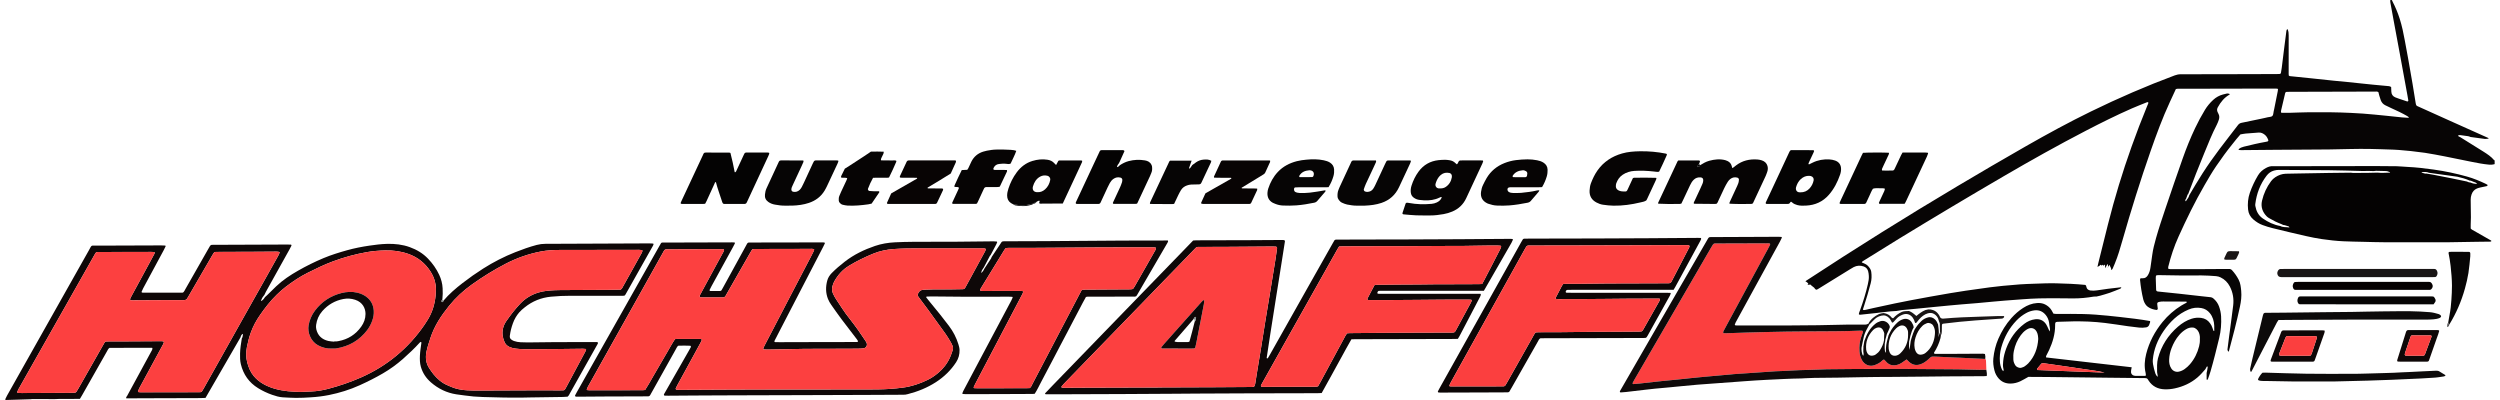<?xml version="1.0" encoding="UTF-8"?>
<svg xmlns="http://www.w3.org/2000/svg" id="Ebene_1" viewBox="0 0 4864 781.54" width="400" height="64"><defs><style>.cls-1{fill:#0c0a0a;}.cls-2{fill:#0e0909;}.cls-3{fill:#0e0808;}.cls-4{fill:#060404;}.cls-5{fill:#515051;}.cls-6{fill:#060101;}.cls-7{fill:#fb3f3f;}.cls-8{fill:#191515;}.cls-9{fill:#040202;}.cls-10{fill:#070505;}.cls-11{fill:#0c0606;}.cls-12{fill:#818d8d;}.cls-13{fill:#0e0707;}.cls-14{fill:#0d0707;}.cls-15{fill:#fc3f3f;}.cls-16{fill:#040303;}.cls-17{fill:#080404;}.cls-18{fill:#fc4040;}.cls-19{fill:#060505;}</style></defs><path class="cls-10" d="M4299.05,720.9c-5.17,5.91-10.25,11.87-16.31,16.96-12.82,10.77-27.53,17.42-43.77,20.96-6.48,1.41-13.03,2.07-19.68,1.86-13.5-.42-24.25-5.77-31.68-17.26-.68-1.06-1.24-2.23-2.08-3.14-.59-.64-1.52-1.07-2.38-1.32-.88-.25-1.87-.21-2.8-.22-23.92-.26-47.83-.49-71.75-.76-21.71-.24-43.42-.51-65.13-.77-17.93-.21-35.87-.45-53.8-.62-11.01-.11-22.03-.14-33.05-.2-1.56,0-3.12,0-3.91,0-5.66,3.13-10.48,6.14-15.57,8.53-6.01,2.82-12.45,4.42-19.14,4.52-12.96.19-22.12-6.08-28.2-17.15-1.5-2.72-2.56-5.77-3.33-8.79-1.93-7.66-2.88-15.44-2.07-23.37,1.35-13.23,4.45-26.05,9.76-38.22,6.45-14.78,14.76-28.45,25.56-40.54,6.75-7.55,14.29-14.17,22.82-19.65,8.33-5.35,17.28-8.96,27.26-9.62,5.42-.36,10.69.22,15.62,2.7,5.17,2.6,9.46,6.21,12.53,11.14,1.33,2.13,2.47,4.38,3.88,6.91,1.65.18,3.48.55,5.31.55,9.44.02,18.88-.11,28.33-.09,16.36.03,32.71.23,49.05,1.47,15.69,1.19,31.35,2.75,46.97,4.53,19.67,2.24,39.35,4.46,59.15,7.95,0,.96.19,1.85-.04,2.62-.52,1.8-1.12,3.6-1.9,5.31-1.12,2.44-3.15,3.96-5.75,4.42-4.67.83-9.41.91-14.12.4-7.19-.78-14.38-1.64-21.54-2.65-14.95-2.1-29.84-4.62-44.83-6.37-10.61-1.24-21.26-2.22-31.97-2.67-19.83-.83-39.63-.45-59.44.41-1.25.05-2.56.05-3.73.43-.76.25-1.71,1.05-1.88,1.76-.36,1.5-.34,3.11-.33,4.68,0,17.01-4.72,32.88-11.71,48.19-1.83,4-4.02,7.83-5.93,11.79-.33.7-.05,1.69-.05,2.78,55.79,6.63,111.42,12.63,167.27,19.23-.45,2.29-.85,4.03-1.11,5.79-.18,1.23-.28,2.5-.23,3.74.12,3.18,2.5,6.01,5.63,6.77.91.22,1.85.44,2.78.45,6.29.04,12.59.04,18.88-.01.57,0,1.13-.47,1.86-.79-.17-1.51-.19-3.1-.55-4.61-3-12.56-2.04-25.06,1.05-37.38,5.83-23.25,16.88-43.9,31.99-62.45,10.44-12.81,22.72-23.5,36.76-32.17,3.2-1.98,6.6-3.61,9.9-5.43.69-.38.81-.97.43-1.57-.15-.23-.32-.5-.54-.6-.27-.11-.62-.08-.93-.08-14.79-.07-29.58-.18-44.38-.18-2.49,0-5.05.17-7.47.72-3.9.88-4.61,1.76-3.99,5.96.36,2.48.64,4.97.89,7.46.11,1.11-1.38,2.52-2.45,2.39-6.01-.73-11.73-2.46-16.7-5.95-3.96-2.78-6.4-6.86-8.14-11.33-.45-1.17-.82-2.38-1.12-3.6-2.97-12.24-4.93-24.66-6.15-37.19-.12-1.24-.21-2.51,1.12-3.87,1.19,0,2.73-.04,4.27,0,4.65.15,7.66-2.38,9.92-6.07,2.83-4.64,4.28-9.75,5.01-15.11,1.11-8.1,2.34-16.19,3.42-24.29,1.5-11.25,4.37-22.19,7.44-33.08,5.45-19.37,11.91-38.43,18.32-57.49,11.01-32.76,22.26-65.45,33.77-98.04,7.12-20.15,15.1-39.98,24.28-59.3,5.81-12.22,12.2-24.13,19.23-35.68,4.44-7.3,9.87-13.8,16.2-19.56,5.46-4.97,11.69-8.46,18.8-10.38,2.73-.74,5.49-1.34,8.24-2,1.14.12,2.29.22,3.42.37.91.12,1.56.61,1.79,1.55-10.58,5.77-17.74,14.75-23.4,25.09-1.76,3.21-1.94,6.56-.1,9.89.61,1.1,1.08,2.27,1.64,3.39,1.79,3.59,1.75,7.31.5,10.98-1.11,3.26-2.31,6.53-3.89,9.58-9.44,18.11-16.9,37.08-24.65,55.93-10.86,26.39-21.39,52.9-31.33,79.64-.43.45-1.06.82-1.27,1.35-1.01,2.63-1.92,5.3-2.86,7.95-1.14,1-1.71,2.27-1.52,3.76.05.41.58.76.88,1.14.39-.31.82-.59,1.14-.96.15-.18.09-.54.13-.83,2.44-3.04,4.74-6.17,5.61-10.09,8.5-14.33,16.92-28.71,25.94-42.72,10.39-16.15,21.45-31.82,32.98-47.16,11.9-15.85,24.23-31.37,36.23-47.15,1.87-2.46,4.1-3.8,6.96-4.39,12.92-2.69,25.85-5.37,38.77-8.06,2.46-.51,4.91-1.1,7.37-1.62,3.07-.66,6.13-1.59,9.24-1.86,4.12-.36,6.25-2.15,6.66-6.37.3-3.11,1.18-6.17,1.8-9.25,2.35-11.71,4.71-23.42,7.02-35.14.24-1.21.23-2.47.36-3.95-1.39-.24-2.6-.64-3.81-.64-20.77,0-41.54.03-62.31.07-2.52,0-5.03.08-7.55.08-38.71.06-77.42.1-116.13.18-3.12,0-6.28-.42-9.77.62-3.85,8.32-7.8,16.87-11.76,25.42-14.4,31.12-26.24,63.25-37.53,95.59-20.09,57.57-38.26,115.74-55,174.36-4.4,15.4-8.83,30.82-15.01,45.64-1.33,3.19-2.62,6.4-4.07,9.53-.51,1.1-1.43,2.01-2.31,3.2-1.26-1.47-.34-3.35-1.49-4.8-1.09-1.37-1.36-3.39-2.02-5.18-2.01.57-1.78,3.65-4.08,4.12-.01,0,.06.41.1.63,1.86-.64.71-1.99.68-3.03-.03-.93-.24-1.86-.44-2.77-.06-.28-.33-.52-.62-.95-1.45,2.68-2.85,5.28-4.48,8.3-.12-2.22-.24-4.03-.31-5.84-.03-.8-.39-1.17-1.21-.96-.21.05-.37.46-.49.73-.42,1.02-.97,1.37-1.83.42-.36-.4-.74-.79-1.12-1.21-1.03.74-1.93,3.08-3.27.3-.06-.12-1.25,0-1.47.32-1.22,1.79-3.21,2.24-5.43,3.68.68-3.06,1.16-5.5,1.76-7.91,6.22-25.01,12.42-50.02,18.71-75.01,12.96-51.53,28.38-102.33,46.28-152.36,9.42-26.33,19.38-52.46,30.04-78.31.84-2.03,1.75-4.04,2.52-6.1.19-.49,0-1.14-.07-1.71-.07-.61-1.34-.82-2.53-.34-9.89,4.02-19.87,7.83-29.64,12.12-30.5,13.4-60.3,28.25-89.86,43.59-54.14,28.08-107.3,57.89-159.99,88.6-68.17,39.73-135.92,80.18-203.27,121.28-23.88,14.58-47.57,29.47-71.34,44.23-1.25.78-2.73,1.39-3.05,3.17,1.73.74,3.45,1.52,5.19,2.22,4.9,1.96,8.3,5.6,11,9.94,1.15,1.85,1.97,3.89,2.27,6.15,1.02,7.57.89,15.03-1.11,22.46-3.92,14.56-7.97,29.09-12.72,43.41-.89,2.67-1.73,5.36-2.58,7.99,1.47,1.22,3.03.95,4.57.6,5.52-1.25,11.02-2.58,16.54-3.78,13.82-3.01,27.63-6.02,41.47-8.92,10.46-2.19,20.94-4.26,31.43-6.26,12.66-2.41,25.33-4.75,38.02-7.03,12.99-2.34,25.99-4.63,39.01-6.83,9.92-1.67,19.86-3.26,29.81-4.72,15.56-2.27,31.13-4.47,46.71-6.55,8.42-1.13,16.86-2.08,25.31-2.9,11.27-1.09,22.55-2.13,33.85-2.92,9.1-.64,18.22-.94,27.34-1.27,14.46-.52,28.92-1.16,43.4-.83,19.18.43,38.34,1.25,56.92,3.09,2.24,1.05,2.08,2.82,2.43,4.26,1.05,4.3,4.08,6.19,8.13,6.71,4.07.52,8.16.35,12.23-.25,7.46-1.11,14.93-2.24,22.41-3.19,8.42-1.07,16.87-1.95,25.33-2.92-.08,1.5-.84,2.36-2.01,2.83-6.71,2.67-13.35,5.5-20.16,7.89-6.22,2.18-12.61,3.86-18.93,5.75l-7.16,1.62s-.52.08-.52.08c-1.87.06-3.77-.1-5.6.21-13.03,2.2-26.14,3.51-39.36,3.44-10.37-.05-20.73-.26-31.1-.27-11.94-.01-23.88-.06-35.81.23-21.99.53-43.89,2.78-65.83,4.25-7.83.53-15.65,1.32-23.47,2.04-10.63.97-21.26,2.03-31.9,2.96-10.33.9-20.66,1.66-30.99,2.53-7.51.63-15.02,1.32-22.52,2.03-10.32.98-20.63,1.99-30.95,3-11.25,1.11-22.5,2.27-33.75,3.36-9.38.91-18.76,1.75-28.14,2.63-.48.03-11.11,1.78-11.11,1.78-3.67.24-7.34.39-11,.73-4.57.42-9.13,1-13.7,1.51-4.85.48-8.3.79-13.29,1.62-10.31,1.1-20.61,2.2-30.92,3.28-1.51.16-3.08.57-4.54-.72.29-3.07,1.69-5.9,2.74-8.83,5.86-16.25,11.01-32.71,14.81-49.58,1.25-5.54,2.38-11.09,1.97-16.78-.22-3.12-.55-6.31-1.45-9.28-1.34-4.41-4.26-7.49-8.85-9.02-6.63-2.22-12.99-1.81-19.17,1.32-2.51,1.27-4.9,2.81-7.3,4.29-20.31,12.53-40.61,25.07-60.92,37.6-1.33.82-2.71,1.57-4.07,2.36-1.13-.4-2.44-.35-3.21-1.58-1.16-1.86-2.59-3.38-4.57-4.55-1.79-1.06-3.19-2.77-4.52-3.97-2.19.24-4.04.44-5.9.65.61-.69,1.23-1.38,1.82-2.05-1.35-2.46-3.56-3.81-5.8-5.13,97.79-64.15,196.89-126.2,297.44-185.93,44.31-26.33,88.78-52.38,133.55-77.92,41.76-23.82,83.97-46.83,127.19-67.92,53.38-26.05,107.81-49.67,163.48-70.4,3.86-1.44,7.73-2.23,11.92-2.2,16.68.11,33.35-.04,50.03-.07,28.95-.06,57.9-.1,86.84-.17,17.62-.04,35.24-.12,52.86-.21,1.85,0,3.81.35,5.68-1.37.55-3.36,1.27-7.05,1.75-10.77,1.55-12.17,2.99-24.35,4.51-36.52,1.32-10.61,2.62-21.22,4.09-31.81.33-2.42.33-5.03,1.94-7.27.44.29,1,.46,1.15.8,1.66,3.83,1.86,7.89,1.85,12.01-.05,23.6-.03,47.2-.02,70.8,0,2.47-.14,4.96.24,7.1.96.56,1.45,1.06,1.98,1.12,13.45,1.4,26.91,2.72,40.36,4.12,15.33,1.59,30.65,3.29,45.97,4.87,8.76.9,17.54,1.64,26.3,2.52,9.07.91,18.14,1.9,27.21,2.85,7.51.79,15.01,1.6,22.52,2.33,9.08.88,18.17,1.65,27.24,2.54,2.76.27,5.66.11,8.41,2.11.13,2.91.27,6.02.39,9.13.2,5.27,2.88,8.97,7.59,10.97,4.04,1.72,8.27,2.97,12.43,4.4,3.56,1.23,7.12,2.44,10.71,3.6,1.33.43,2.65-.67,2.44-1.91-.58-3.41-1.15-6.82-1.77-10.22-4.97-27.21-9.93-54.42-14.95-81.62-4.1-22.26-8.28-44.5-12.4-66.75-2-10.82-3.96-21.64-5.91-32.47-.22-1.23-.29-2.5-.41-3.75-.11-1.18.81-1.69,2.58-1.41.31.05.6.19.9.29.36.87.66,1.76,1.09,2.59,5.68,10.88,10.39,22.2,14.08,33.87,4.36,13.78,7.34,27.93,9.89,42.16,2.11,11.75,4.41,23.46,6.5,35.21,2.93,16.39,5.8,32.79,8.59,49.2,2.15,12.7,4.1,25.44,6.2,38.15.3,1.83.61,3.75,2.31,5.39,20.59,9.28,41.46,18.72,62.35,28.1,26.05,11.7,52.12,23.37,78.18,35.05-.84.91-1.91,1.14-3.1,1.17-1.42.03-2.84.19-4.26.29-9.46-1.28-18.91-2.57-28.37-3.85-1.43-.52-2.83-1.29-4.31-1.52-5.18-.81-10.38-1.48-15.58-2.12-1.2-.15-2.45.02-3.68.12-.16.01-.33.5-.4.8-.06.24-.07.58.06.75.75,1.01,1.68,1.78,3.03,1.8,2.39,1.48,4.78,2.96,7.16,4.45,13,8.09,26.05,16.09,38.96,24.32,7.6,4.84,15.2,9.73,21.02,16.83.12.15.6.02.91.02v7.55c-3.63,1.13-7.26,1.36-11.11,1.02-11.3-1-22.39-3.22-33.48-5.4-17.57-3.46-35.12-6.99-52.64-10.67-12.92-2.72-25.95-4.8-38.95-7.03-1.55-.27-3.12-.36-4.68-.59-15.25-2.22-30.58-3.71-45.93-4.96-3.45-.28-6.9-.51-10.36-.62-16.34-.53-32.68-1.17-49.02-1.45-11.95-.2-23.9.02-35.85.2-13.83.21-27.66.73-41.49.85-35.22.31-70.45.45-105.68.71-22.01.16-44.02.42-66.03.61-1.54.01-3.09-.16-4.63-.32-.17-.02-.36-.52-.4-.81-.03-.28.03-.69.21-.85,2.9-2.52,6.35-3.87,10.03-4.77,14.34-3.51,28.69-6.99,43.25-9.5.93-.16,1.84-.39,2.76-.6,1.29-.29,2.16-1.72,1.74-2.8-1.49-3.84-3.29-7.46-6.59-10.15-3.52-2.88-7.4-4.83-12.05-4.52-8.47.56-16.93,1.18-25.38,1.94-3.42.31-6.81,1.08-10.48,1.68-5.42,5.9-10.34,12.43-15.48,18.76-11.3,13.93-21.78,28.46-31.91,43.26-8.17,11.94-15.37,24.48-22.63,36.99-18.94,32.65-35.39,66.54-50.96,100.9-8.59,18.96-15.05,38.6-20.02,58.77-.22.89-.29,1.88-.17,2.78.07.52.59,1.26,1.05,1.38,1.19.3,2.45.43,3.68.43,16.99.03,33.97.06,50.96,0,18.87-.07,37.74-.23,56.61-.35,2.2-.01,4.41.07,6.61,0,2.34-.07,4.22.62,5.85,2.4,5.15,5.58,9.41,11.74,12.93,18.48,3.6,6.89,4.3,14.39,5.03,21.88,1.02,10.42-.28,20.69-2.48,30.89-6.36,29.49-13.9,58.68-21.76,87.79-.94-.09-1.59-.58-1.89-1.47-.28-.82-.5-1.66-.75-2.5,2.26-17.45,4.36-34.91,6.83-52.33,1.59-11.2,3.03-22.41,4.36-33.64,1.57-13.16-.45-25.68-6.6-37.43-4.03-7.71-9.92-13.72-17.82-17.54-2.81-1.36-5.8-2.29-9-2.51-9.4-.63-18.78-1.44-28.23-1.4-27.66.13-55.32.22-82.97-.59-1.56-.05-3.13.09-4.7.16-.54.02-1.67,1.36-1.71,1.99-.08,1.25-.25,2.5-.22,3.75.21,7.54.46,15.07.72,22.6.07,2.13,1.24,3.27,3.57,3.51,14.06,1.46,28.13,2.86,42.19,4.38,14.37,1.55,28.72,3.23,43.08,4.84,5.93.67,11.87,1.32,17.8,1.93,1.96.2,3.56,1.02,5.06,2.27,5.17,4.33,9.04,9.54,11.29,15.94,2.2,6.26,3.62,12.63,3.97,19.3.76,14.22-.33,28.19-3.69,42.08-5.31,21.97-10.72,43.91-17.06,65.61-1.49,5.11-3.37,10.1-5.15,15.12-.32.91-1.2,1.24-2.4.61v-12.97c.94-3.56,1.68-7.61,2.1-11.45.03-.75-.29-1.19-.99-1.25-.23-.02-.59.06-.69.21-.94,1.5-2.41,4.51-2.6,4.63ZM3993.95,635.69c-.24-1.87-.43-3.75-.73-5.62-.87-5.39-2.95-10.28-6.37-14.51-5.79-7.17-13.34-10.33-22.48-9.13-5.64.74-11.01,2.51-16.02,5.31-6.92,3.86-13.15,8.64-18.62,14.33-14.46,15.04-24.13,32.82-29.81,52.84-2.61,9.18-3.43,18.53-2.72,28.03.4,5.38,1.86,10.51,4.14,15.39.5,1.06,1.54,1.87,2.4,2.88,1.14-1.73.74-3.32.35-4.75-1.35-4.98-.96-10-.46-15.01.84-8.49,2.94-16.67,5.94-24.68,7.24-19.31,18.63-35.52,35.16-48.02,6.41-4.85,13.52-8.03,21.49-8.96,8.86-1.03,16.09,2.17,21.14,9.58,1.75,2.56,2.83,5.58,4.21,8.39,0,0,1.86,4.37,3.07,5.86.31.38-.69-.27,0,0,.17-1.24.46-2.45.45-3.65,0-.88.02-1.7-.21-2.57M4204.32,727.02c-.17-8.22-.44-18.83,1.68-26.78,6.61-24.74,19.81-45.36,39.16-62.02,7.9-6.8,16.6-12.3,26.72-15.5,6.17-1.96,12.3-2.42,18.6-1.59,7.22.96,12.99,4.39,17.24,10.37,2.02,2.84,3.75,5.79,4.75,9.15.54,1.8,1.25,3.55,1.88,5.32.23.65.69.89,1.68.64,0-3.38.15-6.85-.03-10.29-.46-8.98-2.8-17.38-8.57-24.5-4.29-5.29-9.66-8.7-16.55-9.94-8.67-1.55-16.96-.55-24.93,2.84-10.18,4.33-19.46,10.12-27.72,17.59-7.99,7.22-14.93,15.31-21,24.15-11.76,17.13-19.44,35.85-21.31,56.71-.86,9.58,5.33,27.3,5.33,27.3.26.73,1.94,4.46,4.54,5.68-.49-3.14-.91-6.15-1.47-9.13-.17-.88.38.84,0,0ZM4636.66,179.94c-2.34-1.43-4.59-1.01-6.75-1.01-15.41.02-30.82.09-46.22.14-40.25.11-80.5.22-120.75.33-1.88,0-3.77.07-5.65.15-1.15.05-2.4,1.09-2.68,2.27-2.67,11.31-5.34,22.61-7.98,33.93-.21.91-.21,1.86-.3,2.8-.1.93.64,1.89,1.54,1.89,5.34,0,10.68.07,16.01-.07,12.25-.31,24.5-.92,36.76-1.04,27.67-.27,55.33-.11,82.98,1.28,15.07.76,30.13,1.65,45.14,3.23,7.81.82,15.64,1.51,23.46,2.32,10.32,1.06,20.62,2.23,30.94,3.25,4.05.4,8.13.54,12.19.76.21.01.55-.24.63-.44.11-.27.15-.79,0-.91-.98-.75-1.99-1.48-3.05-2.1-10.05-5.86-20.59-10.73-31.17-15.52-4-1.81-7.97-3.7-11.89-5.69-4.09-2.09-6.9-5.44-8.52-9.69-1.12-2.93-1.99-5.96-2.88-8.97-.7-2.37-1.25-4.77-1.8-6.91ZM4287.9,662.05c0-.73.23-2.97-.05-5.13-.7-5.43-2.53-10.4-6.86-14.08-1.95-1.65-4.13-2.71-6.8-2.92-4.93-.38-9.3,1.02-13.46,3.49-4.92,2.93-9.19,6.59-12.95,10.89-6.71,7.66-11.54,16.4-15.18,25.89-2.73,7.12-4.37,14.45-4.7,22.02-.28,6.36.69,12.57,4.37,18.02,3.33,4.94,9.02,7.21,14.83,5.87,4.02-.93,7.73-2.59,11.1-5.01,3.85-2.77,7.35-5.93,10.43-9.52,8.76-10.21,14.54-21.95,17.78-34.97,1.07-4.3,1.76-8.63,1.48-14.54ZM3972.11,662.57c-.26-5.35-.69-10.32-3.29-14.86-3.3-5.76-8.96-8.08-15.21-5.84-2.03.73-3.96,1.9-5.74,3.15-3.88,2.73-7.09,6.17-9.92,9.98-6.84,9.24-11.2,19.54-13.48,30.79-1.14,5.6-1.3,11.21-.99,16.88.23,4.21,1.82,7.94,4.04,11.41,1.81,2.83,7.52,5.72,11.68,4.38,2.4-.78,4.83-1.46,6.84-3.03,2.22-1.73,4.6-3.36,6.51-5.4,12.59-13.41,18.38-29.65,19.54-47.47ZM4100.88,727.97c-.05-.38-.05-.37-.04-.35-.29-.03-.59-.03-.88-.1-5.49-1.3-10.98-2.4-16.6-3.15-15.27-2.04-30.48-4.5-45.73-6.74-16.8-2.47-33.6-4.9-50.41-7.3-2.78-.4-5.59-1.04-8.85-.06-2.56,3.11-5.37,6.49-8.15,9.9-.68.83-.38,1.7.4,2.82,43.13,1.65,86.49,3.31,130.25,4.99Z"/><path class="cls-13" d="M.53,781.54c-.18-.57-.68-1.28-.5-1.69,1.01-2.29,2.09-4.56,3.32-6.74,11.23-20.01,22.48-40.01,33.74-60,41.96-74.49,83.91-148.99,125.93-223.44,6.71-11.88,3.37-9.68,16.46-9.75,41.53-.23,83.06-.32,124.59-.44,2.83,0,5.66.1,8.47.29.31.02.91,1.1.77,1.41-1.16,2.58-2.39,5.12-3.73,7.61-13.41,24.9-26.86,49.79-40.26,74.7-1.18,2.19-2.16,4.5-3.11,6.8-.11.28.49,1.07.94,1.3.52.27,1.22.26,1.84.26,25.49,0,50.97,0,76.46-.02.62,0,1.25-.16,1.87-.24,2.3-1.83,3.33-4.54,4.73-6.97,14.49-25.39,28.94-50.8,43.41-76.21,1.4-2.46,2.82-4.9,4.25-7.34,1.02-1.75,2.44-2.81,4.58-2.7.94.05,1.89-.02,2.83-.02,47.82-.19,95.64-.39,143.46-.57,2.51,0,5.03.09,7.54.17.73.02,1.32,1.44.9,2.24-1.29,2.51-2.55,5.04-3.92,7.5-15.29,27.46-30.61,54.91-45.88,82.38-1.21,2.18-2.17,4.51-3.25,6.77-.66.14-.99.55-.99,1.23-2.54,2.44-3.85,5.62-5.16,8.78-.13.31.35.86.6,1.43,2.47-2.03,4.93-3.92,6.28-6.85.51-.13.76-.46.77-.98,1.4-1.25,2.84-2.44,4.18-3.75,5.85-5.7,11.61-11.48,17.51-17.14,12.79-12.26,27.49-21.88,42.79-30.63,16.08-9.2,32.67-17.4,49.75-24.56,15.06-6.31,30.65-11.09,46.36-15.49,14.23-3.98,28.72-6.77,43.3-8.93,11.48-1.7,23.03-3.14,34.67-3.45,15.19-.41,30.05,1.22,44.46,6.45,13.5,4.9,25.52,12.05,35.47,22.45,8.96,9.36,16.42,19.81,21.89,31.61,3.87,8.34,6.2,17.08,6.67,26.31.37,7.23.28,14.44-.53,21.64-1.18,1.07-1.75,2.42-1.58,3.99.05.48.46.96.81,1.34.12.13.63.06.85-.09.98-.65,2.02-1.29,2.06-2.68,11.01-13.08,23.96-24.07,37.4-34.49,12.93-10.03,26.33-19.41,40.14-28.2,19.94-12.71,40.91-23.39,62.88-32.1,13.73-5.44,27.62-10.39,41.93-14.17,5.55-1.46,11.06-2.12,16.76-2.13,24.86-.04,49.72-.2,74.58-.31,42.8-.19,85.61-.38,128.41-.55,2.51,0,5.02.1,7.52.3.34.03.92.92.86,1.34-.12.9-.48,1.82-.93,2.62-17.89,31.79-35.8,63.56-53.72,95.33-.46.81-1.09,1.51-1.62,2.24-3.14.96-6.31.53-9.44.53-32.11.03-64.21.06-96.32,0-12.91-.03-25.8.56-38.64,1.82-18.94,1.86-35.91,8.73-50.8,20.62-3.94,3.14-7.83,6.32-11.12,10.18-5.36,6.3-9.36,13.31-12.19,21.11-2.91,8.02-5.03,16.18-6.03,24.66-.38,3.23.68,5.56,3.17,7.31,1.52,1.07,3.18,2.04,4.93,2.65,4.17,1.46,8.51,2.26,12.93,2.44,4.71.18,9.43.4,14.15.36,18.56-.16,37.13-.54,55.69-.62,26.44-.12,52.88-.06,79.32-.07,1.83,0,2.55,1.47,1.63,3.22-.44.83-.91,1.65-1.37,2.47-4.62,8.23-9.23,16.45-13.85,24.68-12.93,23.03-25.85,46.07-38.82,69.08-1.38,2.44-2.32,5.2-4.97,7.24-5.93.65-12.22.56-18.48.68-17.93.32-35.87.52-53.81.78-5.98.09-11.95.29-17.93.36-25.18.31-50.35-.5-75.51-1.19-11.95-.33-23.87-1.3-35.72-3.06-5.29-.79-10.61-1.34-15.89-2.16-18.84-2.92-35.37-10.97-49.65-23.4-9.41-8.19-16.21-18.34-19.67-30.51-2.01-7.06-2.16-14.26-1.84-21.52.37-8.51,1.8-16.89,2.9-25.31.06-.48-.3-1.07-.59-1.52-.11-.17-.65-.22-.89-.11-.53.26-1.09.57-1.48,1.01-10.39,11.42-21.58,22.04-33.14,32.24-12.05,10.63-25.06,20.01-38.96,28.12-14.67,8.57-29.84,16.18-45.31,23.18-19.25,8.71-39.35,14.99-60.04,19.15-11.71,2.35-23.58,3.81-35.55,4.51-9.74.57-19.47,1.29-29.23,1.11-8.49-.15-16.98-.58-25.46-1.08-7.28-.44-14.24-2.56-21.05-4.94-9.51-3.33-18.6-7.64-27.21-12.91-17.82-10.91-28.96-26.71-33.84-46.91-1.63-6.75-1.71-13.71-1.54-20.66.25-10.1,1.84-20.04,3.47-29.98,1.97-1.88,1.29-4.61,2.18-6.85.17-.43-.28-1.1-.45-1.7-2.7,1.39-3.57,3.94-4.25,6.61-22.04,38.13-44.08,76.27-66.12,114.4-.78,1.35-1.57,2.7-2.35,4.05-3.44.14-6.87.38-10.31.39-29.11.11-58.22.19-87.32.27-1.25,0-2.5,0-3.76.01-17.84.07-35.67.14-53.51.21,0-.8,0-1.6,0-2.39.57-.75,1.25-1.44,1.69-2.26,16.21-29.8,32.4-59.61,48.57-89.43.44-.82.86-1.7,1.03-2.6.1-.53-.32-1.15-.59-2.02-27.86-.23-55.81.19-83.33.06-2.66,1.75-3.52,4.21-4.74,6.37-16.28,28.68-32.53,57.38-48.8,86.07-1.39,2.45-2.9,4.85-4.35,7.27-13.15,0-26.3-.01-39.45.04-3.12.01-6.24.25-9.36.39-14.4-.03-28.8-.08-43.2-.09-1.24,0-2.53,0-3.72.31M383.72,765.6c1.26-2.09,2.79-4.46,4.17-6.91,24.02-42.78,48.01-85.57,72.03-128.34,16.01-28.52,32.06-57.02,48.08-85.53,8.47-15.08,16.93-30.17,25.36-45.27,1.06-1.89,1.91-3.91,2.71-5.92.13-.33-.44-1.33-.8-1.39-1.83-.33-3.7-.63-5.56-.62-13.84.05-27.68.22-41.52.28-23.59.11-47.19.18-70.78.26-2.2,0-4.41,0-6.6.1-1.67.07-2.97.9-3.85,2.33-.99,1.61-1.95,3.23-2.9,4.86-14.83,25.57-29.66,51.15-44.5,76.72-1.58,2.72-3.11,5.48-4.91,8.04-.64.92-1.96,1.55-3.09,1.88-1.17.35-2.49.23-3.75.23-9.44.02-18.88-.02-28.32.03-23.59.12-47.19.29-70.78.42-1.53,0-3.06-.18-4.65-.28,0-1.22-.26-2.23.05-3.01.69-1.74,1.64-3.39,2.54-5.05,11.55-21.28,23.11-42.56,34.66-63.84,3.3-6.08,6.55-12.19,9.83-18.28.6-1.12,1.1-2.25.34-3.84-2-.1-4.17-.3-6.35-.3-33.66.04-67.33.12-100.99.18-.94,0-1.89.08-2.83.01-2.89-.22-4.78,1.11-5.97,3.66-.4.85-.92,1.65-1.38,2.47-22,38.86-43.99,77.73-65.99,116.59-17.82,31.47-35.64,62.94-53.45,94.42-9.6,16.97-19.21,33.94-28.78,50.92-.92,1.63-1.6,3.38-2.36,5.09-.32.73.49,2.13,1.24,2.16,2.51.11,5.02.28,7.53.27,33.03-.14,66.06-.3,99.09-.47,1.57,0,3.15-.06,4.71-.21,1.31-.13,2.42-.82,3.12-1.89,1.38-2.1,2.66-4.27,3.91-6.45,3.91-6.82,7.78-13.66,11.67-20.5,12.13-21.32,24.25-42.65,36.38-63.97.93-1.64,1.81-3.31,2.82-4.91.87-1.38,2.14-2.31,3.84-2.37,2.51-.08,5.03-.09,7.55-.09,8.81-.02,17.62.01,26.43-.03,24.54-.13,49.07-.3,73.61-.42,1.24,0,2.52.12,3.72.42.42.1,1.02,1.02.92,1.4-.4,1.49-.89,3-1.62,4.36-4.46,8.31-8.99,16.59-13.49,24.88-10.95,20.18-21.9,40.36-32.81,60.55-1.04,1.92-1.84,3.97-2.72,5.97-.27.61.73,2.01,1.42,2.04,1.57.08,3.13.27,4.69.27,37.44-.04,74.88-.09,112.32-.15,1.26,0,2.52-.01,3.77-.12.6-.05,1.19-.33,2.26-.66ZM576.94,765.77c8.07-.35,14.35-.65,20.64-.88,11.37-.41,22.5-2.3,33.49-5.21,21.93-5.79,43.33-13.09,64.1-22.27,51.11-22.57,92.42-56.91,124-102.96,4.63-6.74,8.95-13.71,12.33-21.19,6.98-15.45,9.88-31.74,9.89-48.63,0-5.08-.67-10-1.99-14.91-1.82-6.76-4.68-13.04-8.4-18.9-10.48-16.51-24.89-28.11-43.39-34.68-14.74-5.23-29.94-7.29-45.46-6.88-11.95.31-23.85,1.24-35.67,3.34-22.68,4.03-44.78,10.09-66.35,18.1-16.84,6.25-32.94,14.15-49,22.14-15.56,7.74-29.92,17.4-43.65,27.97-5.97,4.59-11.61,9.68-17.03,14.92-12.25,11.87-22.61,25.33-32.38,39.28-7.62,10.89-13.91,22.44-18.4,34.97-3.29,9.2-5.78,18.59-7.58,28.2-1.88,10.06-2,20.03.62,29.92,2.6,9.8,6.31,19.09,13.03,26.95,5.17,6.05,11.21,10.99,18.08,14.97,15.01,8.69,31.53,12.46,48.49,14.4,8.73,1,17.58.98,24.62,1.33ZM1202.33,565.91c2.67-1.73,3.55-4.18,4.77-6.35,6.32-11.24,12.57-22.52,18.85-33.78,5.82-10.44,11.66-20.87,17.43-31.33.74-1.34,1.21-2.84,1.61-4.32.1-.38-.5-1.34-.88-1.39-2.16-.31-4.34-.6-6.52-.6-51.6.05-103.2.12-154.81.25-12.28.03-24.55.71-36.63,3.06-23.92,4.64-46.72,12.63-68.35,23.83-22.94,11.88-44.85,25.48-65.89,40.46-16.74,11.92-31.73,25.71-44.69,41.74-15.33,18.97-28.68,39-36.38,62.4-2.95,8.96-5.98,17.9-7.89,27.14-2.45,11.86-1.1,23.17,5.95,33.39,2.5,3.62,4.93,7.32,7.71,10.72,7.65,9.39,16.59,17.19,27.97,21.84,2.33.95,4.6,2.05,6.91,3.02,9.68,4.06,19.86,6,30.27,6.58,7.53.42,15.09.55,22.64.53,38.7-.11,77.4-.35,116.1-.47,14.16-.05,28.32.09,42.48.13,2.51,0,5.03-.04,7.54-.15,1.31-.06,2.4-.67,3.09-1.84.8-1.35,1.61-2.7,2.35-4.09,12.49-23.28,24.97-46.56,37.44-69.86.59-1.1,1.11-2.28,1.43-3.48.12-.44-.38-1.47-.7-1.51-1.86-.27-3.74-.45-5.62-.43-18.25.19-36.49.49-54.74.64-20.14.16-40.27.29-60.41.24-5.33-.01-10.68-.57-15.99-1.16-4.38-.49-8.66-1.56-12.7-3.44-4.17-1.94-7.24-4.99-9.12-9.16-1.94-4.32-3.32-8.88-3.91-13.55-.42-3.38-.31-6.95.24-10.32.97-5.94,3.11-11.52,6.56-16.54,8.39-12.2,17.4-23.9,27.6-34.67,9.97-10.53,21.89-17.71,35.75-21.93,10.36-3.15,21.02-3.89,31.68-4.44,8.79-.45,17.61-.32,26.42-.37,26.11-.14,52.23-.23,78.34-.39,8.17-.05,16.34-.27,24.07-.4Z"/><path class="cls-7" d="M3868.58,701.27c.96.91,1.4,2.06,1.46,3.35.24,5.96.45,11.92.67,17.89-4.72.03-9.44.17-14.16.07-13.53-.28-27.05-.84-40.58-.97-37.45-.37-74.91-.69-112.36-.83-29.27-.11-58.55.03-87.82.15-18.88.08-37.77.19-56.65.54-12.58.23-25.15,1.18-37.74,1.32-20.78.23-41.49,2.09-62.25,2.59-1.26.03-2.51.17-3.77.26-13.81.95-27.62,1.91-41.43,2.85-12.56.86-25.12,1.71-37.67,2.57-1.25.09-2.5.29-3.75.41-10.34.93-20.68,1.83-31.02,2.76-9.71.87-19.43,1.75-29.14,2.66-6.26.59-12.52,1.23-18.78,1.88-9.39.98-18.77,2.02-28.15,2.97-9.08.92-18.16,1.73-27.24,2.64-5.95.59-11.89,1.24-17.83,1.9-8.75.97-17.5,2.02-26.26,2.96-4.37.47-8.76.79-13.15,1.18-.69.06-1.74-1.45-1.42-2.05,1.03-1.95,2.02-3.91,3.12-5.81,12-20.68,24.02-41.36,36.03-62.04,23.86-41.09,47.72-82.18,71.57-123.27,14.22-24.49,28.42-48.99,42.63-73.49,1.11-1.9,2.25-3.79,3.42-5.66.88-1.4,2.12-2.29,3.83-2.37,1.26-.06,2.52-.07,3.78-.07,32.11-.1,64.21-.21,96.32-.3,1.89,0,3.78.02,5.66.06,2.05.05,2.95,1.27,2.12,2.91-1.56,3.09-3.12,6.18-4.76,9.22-10.47,19.38-20.97,38.74-31.45,58.11-15.41,28.51-30.82,57.02-46.22,85.53-2.84,5.26-5.67,10.52-8.49,15.8-.61,1.14-.88,2.34-.18,3.91,1.69.07,3.55.25,5.4.19,13.21-.42,26.41-.98,39.62-1.33,26.42-.7,52.85-1.49,79.28-1.86,30.84-.44,61.69-.45,92.54-.68,8.18-.06,16.36-.19,24.54-.39,8.81-.22,17.61-.6,26.41-.83,4.75-.12,6,.55,4.07,5.21-1.08,2.61-1.86,5.34-2.8,8.01-3.1,8.77-3.66,17.85-3.16,27.02.35,6.35,1.92,12.45,5.18,17.97,4.86,8.23,13.95,12.44,23.43,9.51,2.68-.83,5.25-2.07,7.77-3.33,3.69-1.84,6.76-4.56,9.77-7.35.7-.64,2-.63,2.56-.03,1.94,2.05,3.74,4.26,5.84,6.13,3.67,3.27,8.02,4.74,13,4.64,5.56-.11,10.48-2,15.04-4.94,3.16-2.03,6.17-4.3,9.48-6.63,1.62,1.62,3.1,3.22,4.71,4.69,6.32,5.77,13.58,7.75,21.81,4.98,2.66-.9,5.31-2.03,7.68-3.5,2.92-1.82,5.77-3.87,8.27-6.23,6.74-6.38,5.06-5.48,14.1-5.34,1.89.03,3.77.15,5.66.24,9.43.46,18.86.93,28.29,1.37,5.03.23,10.07.34,15.1.57,9.43.44,18.86.93,28.29,1.39,6.6.32,13.2.6,19.8.91Z"/><path class="cls-3" d="M1927.18,502.21c4.87-7.32,9.75-14.63,14.62-21.95,1.74-2.62,3.45-5.25,4.96-7.54,1.65-1.3,3.23-1.29,4.8-1.3.94,0,1.89,0,2.83,0,26.44-.09,52.88-.13,79.31-.28,31.78-.18,63.56-.46,95.34-.69,18.25-.14,36.5-.34,54.76-.4,27.7-.1,55.4-.11,83.09-.16,1.57,0,3.13,0,4.63,0,.18.9.52,1.55.37,2.07-.25.89-.74,1.73-1.21,2.55-19.77,33.97-39.54,67.94-59.33,101.9-.47.81-1.07,1.55-1.61,2.32-2.36,1.31-4.92.76-7.38.77-27.38.09-54.77.1-82.15.18-2.8,0-5.65-.4-8.76.56-4.39,7.4-8.18,15.32-12.34,23.03-4.32,8.03-8.5,16.13-12.74,24.21-4.09,7.79-8.16,15.6-12.25,23.39-4.24,8.07-8.52,16.12-12.76,24.2-4.09,7.79-8.14,15.61-12.23,23.4-4.09,7.79-8.21,15.57-12.32,23.36-4.25,8.07-8.42,16.18-12.75,24.2-4.17,7.73-7.74,15.78-12.71,23.37-1.57.1-3.1.28-4.64.29-19.51.1-39.03.19-58.54.25-23.61.08-47.21.14-70.82.18-2.19,0-4.4-.12-6.58-.36-.35-.04-.95-1.09-.82-1.49.46-1.48,1.07-2.94,1.8-4.31,10.43-19.73,20.88-39.46,31.35-59.17,20.8-39.15,41.62-78.28,62.41-117.43,1.03-1.93,1.95-3.92,2.77-5.95.14-.35-.45-1.44-.77-1.47-2.19-.2-4.39-.27-6.59-.27-27.07.05-54.14.23-81.2.15-22.66-.06-45.32-.42-67.98-.61-3.77-.03-7.55.1-11.32.18-.26,0-.69.19-.73.37-.13.54-.36,1.31-.1,1.65,2.51,3.22,5.08,6.41,7.71,9.54,12.54,14.95,24.68,30.22,36.47,45.77,8.25,10.89,14.44,22.83,18.47,35.87,1.11,3.59,2.13,7.2,2.25,11.05.26,8.76-1.91,16.76-6.7,24.11-10.3,15.81-23.59,28.62-39.36,38.83-17.04,11.03-35.64,18.52-55.26,23.53-3.05.78-6.15,1.37-9.34,1.15-.31-.02-.63,0-.94,0-23.6.11-47.21.25-70.81.34-42.8.16-85.61.3-128.41.43-32.73.1-65.47.19-98.2.29-19.51.06-39.03.12-58.54.2-17.62.07-35.25.16-52.87.27-16.36.1-32.72.25-49.09.36-2.2.01-4.4-.07-6.6-.15-1.16-.04-1.95-1.72-1.33-2.85.91-1.65,1.88-3.27,2.82-4.91,15.14-26.48,30.27-52.96,45.4-79.44,1.4-2.45,2.77-4.93,4.13-7.4.64-1.17-.03-2.83-1.15-2.89-7.84-.41-15.68-.3-23.57-.04-2.42,2.37-3.6,5.32-5.11,8.01-15.23,27.15-30.4,54.33-45.59,81.5-1.23,2.19-2.53,4.35-3.69,6.58-.96,1.85-2.35,2.87-4.47,2.83-1.26-.02-2.52.01-3.78.02-27.07.09-54.13.16-81.2.28-16.68.08-33.35.24-50.03.36-1.89.01-3.78-.04-5.66-.09-1.37-.03-2.35-1.41-1.78-2.5,1.17-2.22,2.33-4.45,3.57-6.63,10.04-17.8,20.1-35.59,30.15-53.39,43.3-76.65,86.6-153.31,129.9-229.96,1.54-2.73,3.14-5.44,4.61-7.98.86-.25,1.45-.57,2.04-.57,45.64-.15,91.28-.27,136.91-.39,1.56,0,3.12.14,4.65.21.14.77.52,1.49.31,1.92-1.23,2.55-2.56,5.05-3.92,7.53-13.93,25.35-27.87,50.7-41.79,76.05-1.36,2.47-2.63,4.98-3.82,7.54-.15.32.41,1.04.75,1.48.15.2.58.27.88.27,6.29.03,12.58.07,18.87.02,1.25-.01,2.44-.52,3.13-1.76,1.07-1.92,2.18-3.82,3.24-5.75,14.22-25.91,28.44-51.82,42.65-77.73,1.21-2.21,2.44-4.4,3.6-6.63.94-1.82,2.25-2.95,4.42-2.86,1.57.06,3.15,0,4.72,0,28.33-.05,56.66-.08,84.98-.14,16.05-.03,32.1-.11,48.16-.15,2.83,0,5.66.09,8.49.15.84.02,1.77,1.22,1.46,1.88-1.08,2.27-2.14,4.55-3.29,6.79-27.61,53.32-55.24,106.63-82.86,159.94-4.05,7.82-8.08,15.64-12.1,23.47-.71,1.37-.14,2.62,1.19,2.65,2.83.07,5.66.14,8.49.14,20.46-.05,40.92-.12,61.37-.17,28.33-.06,56.66-.09,84.98-.15,2.17,0,4.34-.08,6.44-.12.22-.81.66-1.51.47-1.92-.53-1.12-1.26-2.16-2.01-3.15-10.13-13.25-20.39-26.39-30.38-39.74-6.78-9.06-13.24-18.37-19.76-27.63-2.53-3.6-4.75-7.39-6.39-11.51-4.71-11.88-4.71-23.95-1.4-36.1,1.51-5.55,4.57-10.32,8.61-14.44,7.95-8.1,16.59-15.41,25.56-22.36,17.85-13.83,37.86-23.54,59.13-30.74,12.57-4.25,25.52-6.41,38.84-7.08,23.59-1.18,47.19-1.04,70.79-1.07,13.85-.02,27.7.09,41.55-.02,26.75-.22,53.5-.57,80.24-.83,2.18-.02,4.38.16,6.55.41.3.03.83,1.09.7,1.48-.5,1.47-1.17,2.89-1.89,4.27-3.64,6.95-7.31,13.89-10.97,20.83-.44.43-1.03.78-1.3,1.3-4.04,7.62-8.05,15.26-12.06,22.89-4.19,6.09-4.56,6.9-4.81,10.93,2.84-2.83,4.85-5.74,6.25-9.08,4.32-6.57,8.66-13.12,12.93-19.72.49-.75.64-1.72.95-2.59ZM1404.66,580.79c-.8.09-1.74.28-2.67.28-13.85.02-27.7.02-41.55,0-.93,0-1.91-.12-2.76-.45-.45-.18-.93-.93-.96-1.44-.1-1.99,1.11-3.56,2-5.2,10.02-18.54,20.07-37.07,30.12-55.6,4.8-8.85,9.64-17.67,14.43-26.53.73-1.34,1.65-2.72.76-4.73-1.99-.09-4.15-.27-6.31-.26-34.31.08-68.61.18-102.92.29-1.26,0-2.52.02-3.78.07-1.73.06-2.91,1.08-3.81,2.42-.7,1.04-1.25,2.18-1.86,3.28-17.96,32.13-35.91,64.27-53.89,96.39-22.28,39.81-44.59,79.6-66.88,119.4-8.76,15.65-17.53,31.29-26.26,46.95-.91,1.63-1.62,3.38-2.24,5.14-.12.34.49,1.34.88,1.4,1.54.27,3.12.39,4.68.38,34.62-.03,69.24-.08,103.86-.15,1.54,0,3.07-.27,4.61-.42,5.34-8.06,9.79-16.38,14.54-24.53,4.92-8.42,9.79-16.87,14.69-25.31,4.74-8.16,9.43-16.35,14.26-24.46,4.97-8.35,9.38-17.04,14.99-25.15,1.7-.13,3.25-.36,4.8-.36,14.48-.03,28.96-.02,43.44,0,.93,0,1.87.16,2.8.22.74.05,1.59,1.42,1.27,2.1-.8,1.71-1.55,3.44-2.45,5.09-5.71,10.51-11.44,21-17.18,31.48-9.51,17.39-19.04,34.77-28.53,52.16-1.05,1.93-1.95,3.94-2.9,5.92-.26.54.69,2.13,1.3,2.18,2.18.17,4.36.44,6.54.43,16.05-.06,32.1-.18,48.15-.27,18.25-.1,36.51-.22,54.76-.29,22.35-.09,44.69-.18,67.04-.18,62.63-.02,125.27,0,187.9-.02,10.07,0,20.14-.07,30.21-.19,16.06-.2,32.04-1.35,47.97-3.46,17.03-2.26,33.05-7.63,48.4-15.12,7.38-3.59,14.15-8.2,20.45-13.47,10.3-8.62,18.33-19,23.69-31.34,1.87-4.31,3.34-8.81,4.84-13.28,1.03-3.08.94-6.18-.6-9.16-1.01-1.96-1.74-4.07-2.88-5.94-3.42-5.65-6.7-11.41-10.52-16.78-11.31-15.9-22.82-31.65-34.32-47.41-6.12-8.39-12.39-16.67-18.63-24.97-1.74-2.32-1.5-4.6-.34-7.06,1.93-4.07,5.05-6.31,9.56-6.59.94-.06,1.88-.24,2.82-.27,5.97-.21,11.95-.52,17.92-.56,11.96-.09,23.92.01,35.88-.04,6.92-.03,13.84-.23,20.76-.35,2.03-.04,3.65-.82,4.68-2.62.93-1.64,1.84-3.29,2.75-4.95,12.05-22.1,24.09-44.2,36.13-66.3,2.6-4.77,1.93-5.83-3.65-5.89-2.52-.03-5.04,0-7.55,0-39.66,0-79.32,0-118.97,0-16.05,0-32.08.17-48.12,1.33-13.95,1.01-27.45,3.81-40.32,9.1-16.3,6.7-32.13,14.4-47.24,23.58-12.47,7.58-21.69,18.07-28.72,30.61-1.67,2.98-2.77,6.35-3.64,9.68-1.21,4.66-.93,9.3,1.07,13.84,1.79,4.05,3.94,7.87,6.35,11.56,3.44,5.27,6.98,10.47,10.38,15.77,5.1,7.96,10.69,15.54,16.56,22.95,10.76,13.57,20.7,27.74,30.2,42.22.69,1.05,1.36,2.12,1.92,3.24,2.58,5.1-.15,10.68-5.73,11.44-3.11.43-6.27.54-9.41.6-6.61.13-13.22.15-19.83.19-39.97.28-79.94-.28-119.9.93-11.32.34-22.65.45-33.98.58-4.07.05-8.16.26-12.5-.28,0-1.06-.28-2.09.05-2.85.99-2.3,2.2-4.52,3.36-6.75,16.71-32.09,33.42-64.17,50.15-96.25,13.38-25.66,26.8-51.3,40.19-76.96,1.75-3.35,3.47-6.71,5.09-10.12.36-.77.24-1.77.33-2.65-3.2-1.32-6.39-.78-9.49-.77-34.62.04-69.24.14-103.86.23-1.57,0-3.15-.03-4.72.1-.92.07-1.82.42-2.91.68-1.1,1.8-2.3,3.64-3.38,5.54-9.22,16.11-18.43,32.23-27.63,48.35-6.39,11.2-12.73,22.44-19.18,33.61-1.24,2.15-2.17,4.59-4.61,6.03ZM2001.55,758.31c2.94-2.09,3.88-5.2,5.32-7.96,30.53-58.24,61.04-116.49,91.56-174.73,1.6-3.06,3.26-6.08,4.88-9.12,1.48-.23,2.71-.55,3.94-.58,2.83-.09,5.67-.04,8.5-.05,27.07-.16,54.13-.31,81.2-.49,1.56-.01,3.15-.05,4.68-.34.86-.16,1.83-.67,2.39-1.33,1.01-1.19,1.8-2.57,2.58-3.94,13.57-23.77,27.14-47.55,40.68-71.34.46-.8.68-1.74,1-2.62.27-.73-.44-2.2-1.11-2.26-1.56-.14-3.13-.34-4.69-.34-16.05-.02-32.11-.13-48.16.01-45.32.4-90.64.04-135.96.71-32.1.48-64.21.28-96.31.39-1.57,0-3.15-.04-4.72.08-.92.07-1.82.41-2.98.69-.82,1.16-1.8,2.38-2.61,3.7-15.15,24.67-30.27,49.35-45.39,74.04-.65,1.06-1.15,2.22-1.7,3.35-.27.56.69,2,1.37,2.06,1.25.11,2.5.3,3.74.3,12.28-.02,24.55-.07,36.83-.1,12.59-.03,25.18-.05,37.77-.04,1.25,0,2.52.14,3.72.46.38.1.87,1.06.77,1.51-.27,1.21-.71,2.41-1.28,3.5-12.99,24.81-25.99,49.6-39.01,74.4-17.98,34.27-35.97,68.53-53.94,102.8-.87,1.67-1.62,3.4-2.4,5.11-.39.86.21,2.17,1,2.21,2.51.11,5.02.26,7.53.25,31.48-.04,62.95-.09,94.43-.16,2.19,0,4.38-.13,6.36-.2Z"/><path class="cls-9" d="M4850.45,361.59c-.85.89-1.36,1.92-2.07,2.09-3.97.95-8.01,1.61-11.99,2.52-2.44.56-4.91,1.16-7.2,2.14-5.2,2.22-8.6,6.23-10.44,11.53-1.14,3.29-1.78,6.67-1.72,10.19.11,6.92,0,13.85.26,20.76.35,9.13.24,18.24-.22,27.36-.14,2.81-.02,5.63-.02,8.27,2.04,2.43,4.73,3.46,7.17,4.85,10.91,6.25,21.83,12.48,32.74,18.72.54.31.61.88.16,1.54-.14.2-.49.31-.76.35-.62.1-1.25.19-1.87.2-8.18.11-16.36.17-24.54.3-17.93.28-35.85.59-53.78.88-3.15.05-6.29.06-9.44.07-39.34,0-78.67.08-118.01-.04-14.15-.04-28.3-.53-42.45-.86-12.58-.29-25.17-.46-37.74-1.04-14.14-.66-28.2-2.22-42.22-4.26-20.88-3.04-41.25-8.37-61.77-13.05-11.64-2.65-23.18-5.72-34.81-8.43-6.45-1.5-12.67-3.6-18.89-5.81-6.93-2.46-12.93-6.37-18.47-11.11-6.01-5.15-9.49-11.6-10.29-19.51-1.12-11.1-.23-21.9,3.47-32.54,4.15-11.93,9.5-23.25,15.97-34.07,3.83-6.4,9.26-11.02,15.75-14.5,4.21-2.26,8.61-3.82,13.5-3.36.62.06,1.26,0,1.89,0,40.91-.06,81.82-.12,122.73-.18,25.49-.04,50.98-.13,76.47-.12,13.53,0,27.06.17,40.59.33,3.14.04,6.28.33,9.42.53,3.77.24,7.53.59,11.3.76,17.3.78,34.47,2.82,51.6,5.22,22.13,3.1,43.93,7.74,65.44,13.77,12.45,3.49,24.3,8.45,35.96,13.96,1.39.66,2.67,1.57,4.26,2.52ZM4735.59,337.58c-4.73-2.21-9.68-1.51-14.75-1.31,1.31,1.91,3.43,1.62,5.07,2.38,1.08.5,2.41.47,3.63.62.29.04.61-.12.92-.18,4.63.79,9.27,1.51,13.88,2.39,11.98,2.31,23.96,4.65,35.93,7.07,9.81,1.98,19.6,4.08,29.39,6.12,2.32,1.22,4.76,1.98,7.39,2.11,3.9,1.96,8.16,2.26,12.41,2.75-1.61-2.99-4.63-3.54-7.42-4.47-2.37-.65-4.37-2.49-7.03-2.18-7.65-3.6-15.8-5.61-23.96-7.57M4635.04,337.31c7.85.96,15.69.13,23.54,0,1-.02,1.25-.18.75-.83-2.8-1.42-5.69-2.29-8.91-2.3-5.97-.03-11.94-.35-17.91-.44-1.55-.02-3.1.35-4.65.54-3.45-.11-6.89-.3-10.34-.31-4.69,0-9.38.12-14.07.2-.31-.05-.62-.13-.93-.14-20.75-.5-41.5-1.2-62.25-1.44-31.77-.37-63.55-.42-95.32-.6-2.2-.01-4.42-.06-6.6.15-1.85.18-3.7.62-5.5,1.11-5.99,1.61-10.73,5.06-14.49,9.95-12.6,16.37-19.6,34.97-22.16,55.35-.15,1.23-.18,2.53.03,3.75,1.71,9.99,5.99,18.58,14.5,24.47,10.43,7.21,21.69,12.63,34.31,14.84,5.47,3.01,11.58,1.78,17.91,2.89-.71-1.01-1.04-2.03-1.57-2.14-3.63-.75-6.95-2.7-10.74-2.83-1.12-.55-2.2-1.21-3.37-1.64-8.27-3.08-16.15-6.94-23.71-11.47-1.61-.96-3.28-1.95-4.6-3.25-8.7-8.59-12.39-19.07-9.62-30.97,3.23-13.88,9.12-26.71,17.72-38.22,2.29-3.07,5.02-5.6,8.21-7.69,6.17-4.04,12.88-6.54,20.28-6.82,6.6-.25,13.2-.28,19.8-.39,21.69-.39,43.38-.81,65.07-1.15,14.15-.22,28.3-.32,42.44-.48,1.53.18,3.07.51,4.6.51,9.96-.03,19.92-.1,29.87-.22,5.91-.07,11.82-.28,17.72-.42Z"/><path class="cls-14" d="M2888.91,568.18h-11.1c-61.69,0-123.38,0-185.07,0-2.83,0-5.66,0-8.49.08-1.82.05-2.91,1.36-3.43,3.82-.16.77.03,1.28.66,1.48.59.18,1.19.43,1.8.45,2.83.06,5.66.08,8.5.08,60.43,0,120.86,0,181.29,0h9.28c.33.88.82,1.49.7,1.96-.3,1.2-.76,2.38-1.34,3.47-13.38,25.64-26.78,51.27-40.21,76.88-1,1.91-2.19,3.73-3.33,5.66-2.43.08-4.62.2-6.81.21-26.12.08-52.24.13-78.37.2-38.71.09-77.42.19-116.13.29-2.18,0-4.36.13-6.78.2-6.7,11.45-12.85,23.13-19.25,34.66-6.57,11.82-13.01,23.7-19.54,35.54-6.37,11.55-12.78,23.07-19.25,34.75-2.68.11-5.18.3-7.67.31-16.05.08-32.1.13-48.15.16-28.01.06-56.02.05-84.03.14-33.67.11-67.35.28-101.02.46-16.36.09-32.72.26-49.08.36-33.04.21-66.08.42-99.12.57-32.42.15-64.83.24-97.25.35-14.79.05-29.58.1-44.38.12-2.83,0-5.66-.1-8.49-.12-.73,0-1.17-.31-1.26-1.09-.03-.25-.03-.61.12-.77,4.99-5.24,9.97-10.49,15-15.69,47.08-48.59,94.15-97.18,141.25-145.75,36.14-37.28,72.31-74.52,108.47-111.79,8.1-8.35,16.19-16.72,24.43-25.25,2.12-.13,4.3-.27,6.47-.4.31-.02.63,0,.94,0,34.62-.09,69.24-.15,103.86-.27,19.82-.07,39.65-.24,59.47-.35,2.2-.01,4.4.05,6.61.11,1.06.03,2.19,1.57,2.01,2.72-.05.31-.12.62-.16.93-1.85,11.8-3.7,23.61-5.56,35.41-1.52,9.63-3.03,19.26-4.56,28.89-2.27,14.28-4.56,28.57-6.83,42.85-1.53,9.63-3.02,19.26-4.54,28.89-2.2,13.98-4.45,27.95-6.62,41.93-2.5,16.15-4.94,32.3-7.37,48.46-.12.78.39,1.19,1.01,1.14.31-.03.75.06.92-.11.42-.44.76-.98,1.07-1.51,1.12-1.9,2.23-3.79,3.31-5.71,24.08-42.73,48.15-85.46,72.24-128.18,16.68-29.58,33.38-59.14,50.08-88.71,1.38-2.45,2.83-4.85,3.91-6.69,1.97-1.52,3.6-1.15,5.12-1.16,17.31-.08,34.62-.12,51.93-.16,28.64-.06,57.28-.07,85.92-.17,33.67-.12,67.35-.28,101.02-.46,17.31-.09,34.61-.24,51.92-.36,16.05-.11,32.1-.23,48.14-.32,1.25,0,2.53.06,3.74.32.35.08.85,1.12.7,1.49-.82,2.03-1.69,4.05-2.78,5.94-13.92,24.27-27.89,48.52-41.85,72.78-3.91,6.8-7.84,13.58-12.1,20.96ZM2251.84,757.09s0-.05,0-.07c36.51-.13,73.02-.23,109.53-.4,24.23-.11,48.46-.3,72.69-.47,1.57-.01,3.17-.01,4.69-.34.8-.17,1.78-.91,2.08-1.64.72-1.72,1.25-3.56,1.56-5.39.99-5.89,1.8-11.81,2.77-17.71,2.85-17.38,5.78-34.75,8.6-52.13,2.82-17.38,5.5-34.79,8.33-52.17,2.83-17.38,5.79-34.74,8.64-52.12,3.72-22.66,7.41-45.32,11.05-67.98,1.15-7.14,2.12-14.31,3.14-21.47.23-1.62-1.02-3.27-2.52-3.34-2.51-.12-5.03-.21-7.55-.2-16.36.07-32.72.12-49.09.37-29.26.45-58.54.29-87.8.43-11.74.05-9.15-1.06-17.15,7.14-19.56,20.05-39.01,40.2-58.51,60.31-19.49,20.11-38.97,40.24-58.48,60.34-31.34,32.29-62.71,64.56-94.06,96.86-13.81,14.23-27.61,28.47-41.38,42.73-1.74,1.8-3.34,3.75-4.88,5.72-.2.26.24,1.53.51,1.57,1.84.32,3.72.61,5.58.6,14.79-.05,29.58-.2,44.37-.25,41.55-.14,83.09-.25,124.64-.37,4.41-.01,8.81,0,13.22,0ZM2885.5,554.91c1.7-3.13,3.08-5.59,4.39-8.1,4.94-9.48,9.86-18.98,14.77-28.47,5.49-10.61,10.98-21.23,16.42-31.87.7-1.38,1.14-2.9,1.65-4.37.24-.68-.72-2-1.47-2.05-1.88-.13-3.76-.32-5.64-.31-13.84.12-27.67-.08-41.52.37-15.4.5-30.82.33-46.24.41-31.15.17-62.29.34-93.44.46-25.49.1-50.97.11-76.46.17-14.79.04-29.58.08-44.36.15-2.5.01-4.99.21-7.53.32-1.26,2.05-2.46,3.87-3.53,5.78-13.73,24.39-27.44,48.8-41.16,73.2-19.27,34.27-38.56,68.52-57.81,102.8-15.41,27.42-30.78,54.86-46.16,82.29-1.23,2.19-2.47,4.39-3.64,6.61-1.18,2.23-.37,3.42,2.36,3.51,1.57.05,3.15.06,4.72.06,32.41-.09,64.81-.19,97.22-.3,1.26,0,2.52.02,3.77-.1.92-.09,1.83-.4,3.12-.69,1.59-2.82,3.32-5.8,4.95-8.83,15.26-28.22,30.49-56.45,45.74-84.67,1.78-3.3,3.42-6.7,5.88-9.97,1.77-.14,3.62-.4,5.48-.42,18.56-.19,37.12-.35,55.68-.48,17.3-.12,34.61-.23,51.91-.3,29.57-.12,59.15-.2,88.72-.3,1.26,0,2.52.01,3.78-.02.94-.02,1.89-.04,2.82-.18,1.3-.18,2.36-.82,3.05-1.97.81-1.35,1.59-2.71,2.34-4.09,9.44-17.42,18.88-34.84,28.3-52.27.59-1.1,1.03-2.28,1.53-3.43.36-.83-.25-2.18-1.01-2.23-1.57-.1-3.13-.26-4.7-.26-33.66.06-67.32.02-100.98.54-30.83.48-61.66.3-92.5.4-.94,0-1.89-.03-2.83-.07-1.28-.06-2.34-1.56-1.77-2.64,4.5-8.63,9.04-17.23,13.57-25.84.14-.27.43-.46.89-.93,1.62-.12,3.48-.35,5.34-.37,14.16-.16,28.31-.19,42.47-.43,14.15-.25,28.3.07,42.45-.26,19.5-.46,39.01-.3,58.51-.38,17.93-.08,35.87-.12,53.8-.2,2.18,0,4.36-.16,7.13-.27Z"/><path class="cls-2" d="M3627.16,677.56c-.73,3.13-.41,6.27-.08,9.4q.79,5.81,3.14,8.24c1.07-2.78.61-5.55.1-8.32.01-1.76.02-3.53.04-5.29.07-.7.14-1.4.21-2.1-.06-.63-.11-1.27-.17-1.9.64-3.79,1.28-7.59,1.93-11.38,2.39-6.78,5.17-13.37,9-19.5,3.35-5.35,7.52-9.94,12.37-13.94,2.93-2.42,6.28-4.01,9.89-5.17,4.17-1.33,8.04-.67,11.69,1.51,3.03,1.81,5.19,4.44,6.46,7.76.46,1.22.44,2.39.02,3.63-1.21,3.53-4.53,10.26-4.53,10.26-.48.74-.78,1.55-1.01,2.36-.98,3.44-1.79,6.92-2.77,10.36-.12.44-.77,7.37-1.21,7.72,0,0-.74-5.18-1.5-6.48-.13-2.94.66-10.19.53-13.13l-.67-2.49c-.78-1.69-1.39-3.49-2.38-5.04-2.93-4.6-7.57-5.04-11.51-3.77-2.7.87-5.13,2.32-7.12,4.38-10.32,10.74-15.14,23.45-13.63,38.4.22,2.2.88,4.23,1.89,6.23,3.09,6.15,8.84,6.43,13.57,4.87,1.17-.39,2.28-1.05,3.31-1.75,3.12-2.14,5.86-4.7,7.9-7.91,3.88-6.1,7.14-12.47,8.11-19.78.57.06,1.1-.07,1.58-.38,0,1.85.07,3.7-.01,5.54-.23,5.28-.48,10.55.28,15.81q.18,1.27,2.18,3.8c-.68-5.2-.31-10.39.38-15.62.87-6.49,3.05-12.62,4.51-18.94.83-1.69,1.67-3.37,2.48-5.07,3.56-7.47,8.54-13.88,14.56-19.52,3.27-3.06,7.03-5.29,11.27-6.64,6.76-2.16,13.34.33,17.11,6.42,1.82,2.95,3.39,6.03,3.69,9.58-3.26,4.97-4.67,10.66-6.46,16.23-.04.34-1.68,7.91-1.68,7.91-1.01,3.84-.81,3.83-.8,3.63-.49,5.3-.03,15.84.29,16.03.27-.29.1.03.13-.19.59-2.72,1.31-6.02,1.56-8.79.25-2.79,1.14-8.3,1.14-8.3,0,0,2.62-10.11,4.6-14.95,1.04-2.55,2.09-5.09,3.13-7.64.87-1.29,1.77-2.57,2.6-3.88,3.02-4.78,6.76-8.96,10.86-12.83,3.47-3.28,7.54-5.39,12.17-6.68,5.8-1.61,10.38.27,14.44,4.24,2.76,2.7,4.14,6.19,5.65,9.62.33,2.77.74,5.54.98,8.33.25,2.79.55,5.6.45,8.39-.08,2.41-.67,4.81-1.18,8.17,1.38-3.85,2.42-6.74,3.45-9.63,2.03,1.48,1.33,3.79,1.73,5.76-.25,1.85-.31,3.75-.78,5.54-2.65,10.07-6.92,19.45-12.51,28.23-.43.68.22,2.13.93,2.23.62.08,1.23.28,1.85.28,9.1.02,18.19.05,27.29,0,21.64-.1,43.28-.26,64.92-.35,1.51,0,3.02.39,4.46.59.82,3.41,1.12,6.5.6,9.64-6.6-.3-13.2-.59-19.8-.91-9.43-.45-18.86-.95-28.29-1.39-5.03-.23-10.07-.34-15.1-.57-9.43-.43-18.86-.91-28.29-1.37-1.89-.09-3.77-.21-5.66-.24-9.04-.14-7.36-1.03-14.1,5.34-2.5,2.36-5.35,4.42-8.27,6.23-2.37,1.48-5.02,2.61-7.68,3.5-8.23,2.77-15.49.79-21.81-4.98-1.61-1.47-3.09-3.07-4.71-4.69-3.31,2.33-6.32,4.6-9.48,6.63-4.56,2.94-9.48,4.83-15.04,4.94-4.98.1-9.33-1.38-13-4.64-2.1-1.87-3.9-4.08-5.84-6.13-.56-.6-1.86-.61-2.56.03-3.01,2.78-6.08,5.5-9.77,7.35-2.52,1.26-5.09,2.51-7.77,3.33-9.49,2.93-18.57-1.28-23.43-9.51-3.26-5.52-4.83-11.62-5.18-17.97-.5-9.17.06-18.25,3.16-27.02.94-2.67,1.72-5.4,2.8-8.01,1.93-4.66.68-5.34-4.07-5.21-8.81.23-17.61.61-26.41.83-8.18.2-16.36.33-24.54.39-30.85.23-61.69.25-92.54.68-26.43.37-52.85,1.17-79.28,1.86-13.21.35-26.42.91-39.62,1.33-1.85.06-3.71-.12-5.4-.19-.7-1.58-.42-2.78.18-3.91,2.82-5.27,5.65-10.54,8.49-15.8,15.4-28.51,30.81-57.02,46.22-85.53,10.48-19.37,20.98-38.73,31.45-58.11,1.64-3.04,3.21-6.13,4.76-9.22.83-1.64-.07-2.86-2.12-2.91-1.89-.05-3.78-.07-5.66-.06-32.11.1-64.21.2-96.32.3-1.26,0-2.52.02-3.78.07-1.7.08-2.95.97-3.83,2.37-1.17,1.87-2.31,3.75-3.42,5.66-14.21,24.49-28.42,48.99-42.63,73.49-23.85,41.09-47.71,82.18-71.57,123.27-12.01,20.68-24.03,41.35-36.03,62.04-1.1,1.9-2.1,3.87-3.12,5.81-.32.6.74,2.11,1.42,2.05,4.38-.38,8.77-.7,13.15-1.18,8.76-.95,17.5-1.99,26.26-2.96,5.94-.66,11.88-1.31,17.83-1.9,9.08-.9,18.16-1.72,27.24-2.64,9.39-.95,18.77-1.99,28.15-2.97,6.26-.65,12.52-1.29,18.78-1.88,9.71-.91,19.42-1.78,29.14-2.66,10.34-.93,20.68-1.84,31.02-2.76,1.25-.11,2.5-.32,3.75-.41,12.56-.87,25.12-1.71,37.67-2.57,13.81-.95,27.62-1.9,41.43-2.85,1.26-.09,2.51-.23,3.77-.26,20.77-.5,41.47-2.36,62.25-2.59,12.58-.14,25.15-1.09,37.74-1.32,18.88-.35,37.77-.46,56.65-.54,29.27-.12,58.55-.26,87.82-.15,37.46.14,74.91.46,112.36.83,13.53.13,27.05.69,40.58.97,4.72.1,9.44-.04,14.16-.07q1.59,7.45.76,12.14c-1.82.11-3.69.31-5.56.32-24.23.15-48.46.23-72.7.4-18.57.13-37.13.39-55.69.57-17.62.17-35.25.31-52.87.46-18.57.16-37.14.05-55.7.52-31.46.8-62.92,1.13-94.39,1.39-5.66.05-11.32.4-16.98.65-2.83.12-5.65.43-8.48.46-22.66.26-45.28,1.68-67.91,2.69-14.77.66-29.52,1.85-44.28,2.81-2.2.14-4.39.34-6.59.5-16.32,1.2-32.64,2.39-48.95,3.59-11.61.85-23.23,1.61-34.83,2.57-10.35.85-20.68,1.9-31.02,2.88-8.14.78-16.28,1.62-24.43,2.38-9.08.85-18.18,1.61-27.26,2.48-5.32.51-10.64,1.13-15.95,1.75-13.75,1.6-27.49,3.25-41.24,4.82-3.44.39-6.9.58-10.35.83-1.35.09-2.13-1.36-1.42-2.63,1.08-1.92,2.19-3.81,3.29-5.72,18.53-32.14,37.05-64.3,55.6-96.43,36.79-63.72,73.61-127.43,110.42-191.14.94-1.63,1.85-3.29,2.82-4.9,1.03-1.72,2.47-2.79,4.61-2.67.94.06,1.89-.01,2.83-.02,26.44-.11,52.87-.22,79.31-.34,17-.08,33.99-.17,50.99-.23,1.88,0,3.77.07,5.64.28.34.04.95,1.09.81,1.4-1.15,2.58-2.35,5.14-3.7,7.62-19.48,35.57-39,71.13-58.49,106.7-9.37,17.09-18.73,34.19-28.07,51.31-.74,1.35-1.3,2.82-1.74,4.3-.1.35.53,1.23.98,1.37.87.28,1.86.28,2.8.28,33.37.01,66.73.06,100.1,0,19.51-.04,39.03-.19,58.53-.48,19.19-.29,38.37-.91,57.56-1.2,11.64-.18,23.29-.08,34.93.01,2.33.02,4.29-.61,6.1-1.96.63.64,1.26,1.29,1.89,1.93-1.46,2.7-2.91,5.41-4.39,8.09-3.46,6.24-6.1,12.78-7.32,19.84M3628.34,669.59,3770.36,650.26c.22-5.17-.97-9.91-3.68-14.33-2.32-3.79-7.99-6.02-12.27-4.38-3.29,1.25-6.22,2.86-8.74,5.29-6.47,6.23-10.56,13.82-13.29,22.31-2.25,7.01-2.93,14.07-1.7,21.28.36,2.12,1.1,4.25,2.07,6.17,3.31,6.52,8.37,7.61,15,5.3,1.73-.6,3.41-1.65,4.79-2.85,2.35-2.04,4.69-4.18,6.61-6.61,7.43-9.41,10.72-20.33,11.21-32.18ZM3717.78,655.05c0-1.88.02-3.77,0-5.65-.03-2.92-1.08-5.53-2.53-7.99-3.19-5.42-8.83-7.02-14.63-4.18-2.27,1.11-4.36,2.46-6.15,4.28-11.04,11.19-15.83,24.66-14.53,40.26.2,2.44,1.12,4.9,2.1,7.18,1.87,4.36,5.89,6.53,10.64,6.14,3.95-.32,7.22-2.13,9.99-4.8,9.97-9.62,15.11-21.38,15.12-35.26Z"/><path class="cls-11" d="M3259.62,566.28h-10.87c-62.64,0-125.27,0-187.91,0-2.83,0-5.66,0-8.49.09-1.88.06-3.22,1.43-3.56,3.67-.07.47.23,1.19.6,1.47.46.34,1.18.43,1.79.45,2.83.06,5.66.06,8.5.06,61.38,0,122.76,0,184.13,0,3.14,0,6.29.08,9.43.24.33.02.97.99.86,1.31-.5,1.47-1.11,2.92-1.86,4.28-14.35,25.84-28.71,51.66-43.09,77.49-.61,1.1-1.23,2.2-1.97,3.21-.76,1.05-1.79,1.74-3.17,1.75-2.2.02-4.4.06-6.61.07-47.21.12-94.42.23-141.63.35-16.68.04-33.36.09-50.04.13-2.2,0-4.4,0-6.24,0-2.85,1.38-3.61,3.93-4.82,6.06-16.8,29.51-33.55,59.05-50.32,88.58-2.01,3.53-4.09,7.03-5.91,10.13-2.19,1.34-4.13.97-5.98.98-14.79.09-29.58.15-44.38.2-28.01.1-56.02.18-84.03.26-1.25,0-2.5-.13-3.75-.21-.71-.05-1.56-1.49-1.23-2.13.86-1.68,1.69-3.37,2.61-5.02,42.65-76.3,85.31-152.59,127.96-228.88,10.74-19.21,21.45-38.44,32.19-57.65,1.22-2.17,2.54-4.29,3.47-5.84,2.03-1.43,3.65-1.06,5.17-1.06,17-.08,33.99-.12,50.99-.16,28.64-.06,57.28-.08,85.93-.17,33.99-.12,67.98-.29,101.97-.46,16.99-.09,33.98-.24,50.97-.36,15.73-.11,31.47-.23,47.2-.33,1.86-.01,3.72.11,5.5.17.2.87.59,1.54.43,2.05-.36,1.18-.91,2.32-1.5,3.4-16.2,29.84-32.42,59.67-48.65,89.5-1.05,1.93-2.21,3.8-3.71,6.37ZM3253.87,552.71c.63-.99,1.39-1.99,1.96-3.08,11.31-21.77,22.61-43.56,33.9-65.34.29-.56.52-1.14.78-1.72.71-1.62-.17-3.45-1.76-3.5-2.83-.09-5.66-.17-8.49-.16-33.04.11-66.09.25-99.13.35-37.14.12-74.27.21-111.41.3-29.27.07-58.54.11-87.81.16-1.89,0-3.78.04-5.66.03-2.05-.01-3.66.75-4.7,2.56-1.26,2.18-2.54,4.35-3.76,6.55-13.76,24.75-27.5,49.5-41.25,74.25-20.63,37.12-41.27,74.24-61.9,111.36-13.3,23.92-26.59,47.85-39.86,71.78-1.22,2.19-2.29,4.47-3.3,6.77-.17.39.35,1.09.63,1.85,2.11.06,4.3.17,6.49.17,31.47-.04,62.94-.09,94.42-.14,1.57,0,3.15-.03,4.72-.1,1.33-.06,2.43-.71,3.15-1.78,1.05-1.56,1.99-3.2,2.92-4.84,16.7-29.59,33.38-59.19,50.08-88.78,1.84-3.27,3.44-6.7,6.18-9.88,1.95-.12,4.12-.36,6.29-.37,28.01-.07,56.01-.04,84.02-.59,20.45-.4,40.91-.25,61.36-.36,16.68-.09,33.35-.19,50.03-.31,1.57-.01,3.16-.01,4.69-.29.85-.15,1.72-.75,2.36-1.37.66-.64,1.09-1.53,1.55-2.35,10.55-18.61,21.09-37.23,31.61-55.85.46-.81.85-1.71,1.01-2.62.09-.49-.39-1.09-.74-1.97-2.37,0-4.88,0-7.39,0-33.04.05-66.08.06-99.12.57-30.21.46-60.42.29-90.63.39-.94,0-1.89.01-2.83-.04-.62-.03-1.24-.18-1.86-.25-.84-.1-1.62-1.36-1.23-2.11,4.05-7.82,8.09-15.63,12.2-23.41.71-1.35,1.77-2.51,2.69-3.79,2.1-.09,3.97-.24,5.85-.25,18.25-.13,36.5.04,54.75-.4,18.87-.46,37.76-.3,56.64-.38,28.32-.12,56.65-.2,84.97-.3,1.57,0,3.15.03,4.72-.09.92-.07,1.82-.42,2.89-.68Z"/><path class="cls-4" d="M3311.48,322.74c5.64-3.41,11.26-6.8,17.73-8.57,10.47-2.86,20.97-4.03,31.63-1.17,1.5.4,2.96,1.02,4.36,1.71,4.16,2.07,6.9,5.36,8.09,9.89.31,1.19.56,2.4.89,3.81,1.07-.55,1.96-.87,2.69-1.41,1.52-1.12,2.93-2.38,4.42-3.53,12.58-9.72,26.97-13.04,42.57-11.8,2.8.22,5.63.82,8.29,1.72,5.34,1.8,9.35,5.28,10.92,10.85,1.03,3.67.93,7.48-.34,11.15-1.03,2.96-2.02,5.96-3.33,8.8-8.05,17.39-16.19,34.74-24.32,52.09-.25.54-.74.97-1.24,1.61-.75.18-1.65.54-2.55.58-11.16.43-36.49.1-42.58-.52.12-.89.03-1.87.39-2.65,4.31-9.42,8.71-18.81,13.05-28.22,1.44-3.14,2.97-6.25,4.1-9.51.71-2.03.85-4.28,1.04-6.46.16-1.87-1.31-3.56-3.25-4.08-4.88-1.31-9.43-.4-13.39,2.56-1.97,1.47-3.75,3.42-5.06,5.5-2.51,3.97-4.8,8.11-6.85,12.34-3.98,8.2-7.69,16.52-11.59,24.75-.92,1.95-1.43,4.16-3.59,5.96-.81.09-2.04.35-3.26.34-13.51-.1-27.02-.23-40.53-.38-.22,0-.43-.31-.66-.49-.46-2.05.88-3.6,1.63-5.25,3.77-8.29,7.69-16.51,11.52-24.77,1.32-2.85,2.49-5.77,3.82-8.61.96-2.04,1.33-4.17,1.47-6.38.23-3.75-1.6-5.85-5.53-6.07-4.92-.28-9.28,1.05-12.91,4.55-3.23,3.11-5.45,6.86-7.33,10.88-4.12,8.82-8.28,17.62-12.44,26.42-1.47,3.12-2.99,6.22-4.5,9.34-.99.26-1.88.65-2.79.7-8.4.45-36.96.1-42.38-.46-.08-.29-.18-.58-.22-.88-.04-.3-.13-.65-.01-.9,12.63-27.02,25.27-54.04,37.94-81.04.26-.55.81-.95,1.44-1.66,3.02,0,6.15,0,9.28,0,10.38.02,20.76.04,31.14.07,1.32,0,2.24,1.28,1.8,2.53-.52,1.47-1.12,2.91-1.69,4.37-1.97.78-1.96,2.91-2.9,4.39-.21.33.19,1.05.37,1.58.01.04.54-.02.76-.15,1.51-.94,3.28-1.6,3.93-3.5Z"/><path class="cls-16" d="M1366.03,298.48c.63-.11,1.54-.41,2.46-.41,15.41,0,30.83.04,46.24.1.6,0,1.19.36,2.12.66,3.04,12.32,6.08,24.81,8.32,37.55.51,0,1.14.18,1.53-.05.5-.29.94-.85,1.19-1.39,4.91-10.53,9.79-21.08,14.68-31.62.53-1.14,1.05-2.28,1.64-3.39.64-1.21,1.73-1.75,3.06-1.83.63-.04,1.26-.06,1.88-.06,13.53,0,27.05,0,40.58.03.89,0,1.78.28,2.62.42.15.74.51,1.41.35,1.92-.47,1.49-1.1,2.93-1.75,4.35-13.62,29.35-27.25,58.69-40.89,88.04-.66,1.42-1.26,2.91-2.15,4.17-.47.67-1.51.97-2.32,1.37-.26.13-.62.11-.93.11-12.27.02-24.54.03-36.81.03-1.56,0-3.12-.07-4.17-.09-2.12-.99-2.55-2.58-3-4.02-4.05-12.87-8.95-25.47-12.24-38.64-2.07.12-2.14,1.97-2.66,3.09-5.29,11.39-10.45,22.85-15.68,34.27-.78,1.7-1.74,3.31-2.65,5.02-1.37.13-2.61.35-3.85.35-13.53.02-27.05.02-40.58,0-.63,0-1.25-.09-1.88-.13-.91-.06-1.85-1.14-1.57-1.83.48-1.16.93-2.32,1.46-3.46,13.95-29.89,27.89-59.78,41.9-89.63.77-1.65,1.16-3.62,3.1-4.95Z"/><path class="cls-16" d="M3629.68,298.6c7.77-.69,41.64-.77,50.43-.16.87,1.62.01,3.06-.62,4.42-3.3,7.13-6.69,14.21-10.04,21.32-.94,1.99-1.95,3.95-2.7,6.01-.28.76.12,1.76.23,2.93,2.31.07,4.47.2,6.63.2,4.72,0,9.44-.03,14.15-.11,1.34-.02,2.39-.85,3.05-1.94.81-1.34,1.41-2.81,2.08-4.23,3.75-7.96,7.46-15.93,11.24-23.88.8-1.68,1.8-3.26,2.84-5.11,1.96,0,3.83,0,5.71,0,12.9,0,25.8,0,38.7.01,1.57,0,3.14.09,4.68.33.36.06.95,1,.84,1.35-.67,2.07-1.39,4.14-2.3,6.11-10.09,21.65-20.21,43.27-30.33,64.91-3.46,7.4-6.92,14.8-10.41,22.18-.8,1.7-1.72,3.34-2.52,4.88-.49.16-.78.35-1.08.35-16.03.05-32.05.08-48.08.1-.67,0-1.64-1.42-1.41-2.02.35-.87.68-1.75,1.08-2.6,3.18-6.84,6.39-13.66,9.53-20.51.51-1.11.83-2.34,1.02-3.56.07-.43-.5-1.34-.85-1.38-2.18-.23-4.38-.46-6.56-.35-5.28.28-10.64-.91-15.84.84-2.91,4.14-4.51,8.93-6.73,13.41-2.24,4.5-4.26,9.11-6.33,13.69-.89,1.99-2.44,2.7-4.5,2.7-13.84,0-27.69-.02-41.53.02-7.24.02-7.18-.21-4.27-6.44,13.82-29.61,27.65-59.22,41.49-88.82.66-1.42,1.43-2.8,2.38-4.65Z"/><path class="cls-4" d="M2836.14,321.12c2.14-1.53,2.39-3.83,3.53-5.6.69-1.07,1.63-1.91,3.02-1.97,1.26-.05,2.51-.09,3.77-.09,12.26,0,24.52,0,36.77,0,1.25,0,2.5.11,3.71.16.24.66.73,1.3.6,1.75-.43,1.5-1.01,2.97-1.67,4.39-10.45,22.48-20.92,44.95-31.4,67.42-5.69,12.2-14.76,20.87-27.18,26.12-5.53,2.33-11.24,4.05-17.11,5.06-8.67,1.49-17.39,2.68-26.23,2.6-9.11-.08-18.24.13-27.34-.22-8.15-.32-16.28-1.23-24.42-1.9-2-.17-2.75-1.25-2.14-3.14,1.96-5.96,3.95-11.91,5.95-17.86.35-1.03,1.9-1.92,3.03-1.79,1.25.15,2.5.29,3.73.52,14.62,2.81,29.32,3.03,44.11,1.72,3.52-.31,6.83-1.26,9.95-2.68,4.38-1.99,7.98-4.99,9.74-9.7.06-.17-.15-.51-.33-.68-.21-.2-.58-.47-.77-.41-1.18.41-2.36.83-3.47,1.37-9.29,4.55-19.2,5.64-29.36,5.28-3.14-.11-6.26-.52-9.39-.85-4.15-.43-7.9-1.97-11.27-4.39-3.21-2.31-5.12-5.44-5.71-9.39-.7-4.76-.16-9.4,1.27-13.96,3.13-9.96,7.67-19.24,13.86-27.66,9.66-13.13,22.7-20.47,38.82-22.31,4.36-.5,8.77-.69,13.16-.71,2.8-.02,5.62.46,8.41.85,4.47.64,8.42,2.37,11.59,5.72.83.88,1.87,1.57,2.76,2.31ZM2801.4,368.11c5.87.29,9.55-.58,12.76-2.69,6.95-4.55,10.85-11.16,12.24-19.28.16-.91.03-1.88-.02-2.82-.15-2.44-2.2-4.82-4.6-5.33-6.17-1.32-11.9-.42-16.83,3.72-1.67,1.4-3.23,3.02-4.51,4.77-2.79,3.84-4.66,8.17-5.91,12.75-.16.6-.2,1.24-.25,1.86-.25,2.97,2.44,6.41,5.36,6.82,1.24.18,2.5.25,1.77.18Z"/><path class="cls-4" d="M3246.61,301.27c-.19.84-.25,1.79-.62,2.61-4.78,10.56-9.45,21.17-14.62,31.56-3.66.83-7.07.01-10.47-.36-12.53-1.37-25.09-2.03-37.68-1.18-8.28.56-16.05,2.84-23.02,7.51-6.27,4.2-10.21,10.11-12.69,17.1-.31.88-.44,1.84-.57,2.77-.66,4.82.5,9.19,7.22,11.63,1.75.63,3.67.99,5.53,1.08,9.05.46,8.04.71,11.44-6.49,3.07-6.53,6.06-13.09,8.97-19.4.92-.37,1.49-.77,2.08-.8,7.53-.34,37.12-.19,43.39.18.2.56.66,1.19.53,1.67-.32,1.2-.86,2.35-1.39,3.49-5.69,12.26-11.39,24.51-17.11,36.75-.39.84-.95,1.61-1.33,2.26-3.66,2.48-7.82,2.96-11.74,3.91-17.17,4.13-34.56,6.59-52.31,6.31-6.95-.11-13.8-.93-20.64-1.88-4.4-.61-8.54-2.23-12.44-4.25-9.6-4.96-14.29-12.93-13.63-23.82.29-4.71.92-9.37,2.62-13.84,3.36-8.85,7.39-17.34,12.87-25.1,11.92-16.89,28.22-27.44,47.9-33.1,11.29-3.25,22.89-4.09,34.55-4.31,17.35-.32,34.56,1.2,51.58,4.67.53.11.97.61,1.6,1.03Z"/><path class="cls-16" d="M3488.72,293.3c5.82,0,12.11-.02,18.39,0,8.5.03,16.99.09,25.49.15.83,0,1.74,1.23,1.48,1.94-.32.88-.61,1.77-1,2.62-2.8,5.98-5.62,11.94-8.42,17.92-.53,1.13-1.11,2.26-1.46,3.45-.14.48.23,1.13.46,1.67.05.12.52.19.7.1,2.27-1.08,4.53-2.17,6.78-3.29,10.4-5.16,21.47-7.06,32.96-6.35,3.73.23,7.57.89,11.08,2.15,6.72,2.41,10.92,7.18,11.56,14.63.39,4.49-.4,8.87-1.83,13.01-4.98,14.36-11.77,27.74-21.88,39.3-11.87,13.59-26.95,20.29-44.74,21.11-5.62.26-11.28.48-16.89-1.05-3.73-1.02-7.08-2.37-10-4.96-2.47-2.2-2.65-2.12-4.63.83-.58.86-1.25,1.42-2.13,1.66-.9.24-1.86.29-2.8.29-13.22.01-26.44.01-39.66,0-2.55,0-3.25-1.2-2.11-3.64,7.98-17.09,15.98-34.17,23.97-51.26,6.92-14.81,13.82-29.63,20.71-44.45.93-1.99,1.62-4.12,3.98-5.81ZM3506.94,375.82c7.77.18,13.61-2.51,18.28-7.56,4.1-4.43,6.81-9.67,8.01-15.64.77-3.85-.97-7.25-5.3-8.62-.88-.28-1.84-.37-2.77-.43-6.65-.45-12.24,2.06-17.04,6.43-4.76,4.33-7.49,9.94-9.27,16.02-.34,1.16-.27,2.48-.19,3.72.18,2.7,2.75,5.46,5.31,5.81,1.24.17,2.49.24,2.96.28Z"/><path class="cls-16" d="M2177.9,322.66c5.31-3.42,10.86-6.27,17.01-7.9,10.5-2.78,21.13-3.19,31.79-1.39,5.43.92,10.22,3.25,12.74,8.64.52,1.12,1.05,2.32,1.17,3.53.42,4.09.43,8.16-1.33,12.04-.91,2-1.57,4.11-2.49,6.1-8.35,17.94-16.74,35.86-25.03,53.61-.77.41-1.31.95-1.85.96-14.78.06-29.55.08-44.33.09-.8,0-1.76-1.27-1.5-1.93.35-.88.68-1.76,1.08-2.61,1.19-2.57,2.41-5.12,3.6-7.68,3.18-6.83,6.43-13.64,9.51-20.51,1.41-3.14,2.61-6.4,3.69-9.67.48-1.46.49-3.09.57-4.65.09-1.78-1.45-3.67-3.21-4.18-5.18-1.5-9.98-.57-14.3,2.53-2.84,2.04-5.07,4.73-6.78,7.77-1.54,2.73-2.97,5.54-4.3,8.38-4.66,9.96-9.25,19.95-13.89,29.92-.86,1.85-2.31,2.79-4.46,2.79-13.84-.05-27.68-.02-41.52-.05-2.44,0-3.19-1.34-2.1-3.69,11.43-24.48,22.86-48.95,34.3-73.41,3.99-8.53,8.03-17.05,12.01-25.59.75-1.61,2.03-2.37,3.71-2.38,5.98-.06,11.95-.06,17.93-.07,7.86,0,15.73.01,23.59.02,1.32,0,2.44.35,3.23,1.93-2.88,6.37-5.84,12.95-8.81,19.52-.85,1.53-.71,1.46-1.81,3.77,0,0-.07.15-.07.15-1.7,2-2.85,3.97-3.86,6.19-.15.32.35,1.01.68,1.43.13.16.69.2.89.06,1.55-1.04,2.47-2.41,4.13-3.71Z"/><path class="cls-4" d="M2009.86,397.71c-.52.19-1.04.38-1.57.55-.92.04-1.88-.09-2.74.16-9.98,2.88-20.05,3.69-30.31,1.64-1.49-.3-3.07-.1-4.61-.13-1.91-1.06-3.91-1.99-5.72-3.2-5.09-3.42-7.37-8.35-7.43-14.41-.04-4.77,1.05-9.37,2.51-13.83,3.72-11.4,9-22.07,16.18-31.7,7.89-10.59,17.86-18.41,30.66-22.29,9.74-2.95,19.62-4.03,29.74-2.36,5.13.85,9.59,2.84,13.09,6.79,1,1.13,2.09,2.17,3.43,3.56,1.66-3.05,3.14-5.76,4.42-8.13.65-.39.89-.59,1.17-.68.29-.1.62-.13.93-.13,14.13-.02,28.26-.03,42.38-.02.59,0,1.18.24,1.96.42,0,.86.28,1.89-.05,2.65-1.89,4.31-3.91,8.55-5.9,12.81-10.6,22.73-21.2,45.46-31.8,68.2-14.62.1-29.24.19-43.86.28-.31,0-.62-.05-.93-.07-.77-.05-1.47-1.18-1.22-2.05.17-.59.55-1.13.64-1.72.09-.56.14-1.33-.16-1.71-.23-.29-1.16-.34-1.57-.11-1.84,1-4.16,1.34-5.17,3.55,0,0-.52.26-.52.26-1.59-.28-2.89.03-3.57,1.68ZM2017.31,375.49c5.37.24,10.19-1.87,14.27-5.5,5.55-4.94,8.78-11.29,10.14-18.57.62-3.29-1.89-7.06-5.22-7.92-5.02-1.3-9.89-.96-14.52,1.58-7.62,4.19-11.65,10.99-14.03,19.06-1.81,6.11.93,11.78,9.36,11.34Z"/><path class="cls-19" d="M1559.5,313.8c0,.89.26,1.89-.05,2.67-1.03,2.63-2.24,5.19-3.43,7.75-5.82,12.53-11.69,25.05-17.47,37.6-1.18,2.55-2.48,5.07-2.64,8.01-.14,2.4,1.12,4.35,3.49,4.85,5.02,1.05,9.39-.39,12.97-3.89,1.54-1.51,2.77-3.42,3.84-5.32,1.54-2.73,2.86-5.59,4.18-8.44,5.82-12.54,11.6-25.09,17.4-37.63.66-1.42,1.29-2.89,2.16-4.18.48-.71,1.37-1.29,2.2-1.57.86-.29,1.87-.18,2.81-.18,13.21,0,26.42,0,39.63.01.94,0,1.87.16,2.79.25.14.65.5,1.32.34,1.83-.46,1.49-1.07,2.96-1.73,4.38-6.64,14.23-13.27,28.47-19.98,42.67-1.61,3.4-3.31,6.79-5.27,10-7.17,11.77-17.55,19.47-30.55,23.84-10.53,3.54-21.41,4.93-32.43,5.32-4.71.17-9.44-.06-14.15.05-6.65.16-13.18-.89-19.68-2-4.66-.79-9.1-2.46-13.02-5.22-5.07-3.56-7.28-8.43-6.58-14.63.46-4.08,1.21-8.08,2.95-11.84,8.06-17.38,16.13-34.76,24.17-52.15.94-2.03,2.56-2.53,4.58-2.52,13.84.02,27.68.02,41.52.04.62,0,1.24.18,1.95.29Z"/><path class="cls-19" d="M2678.15,313.46c.09,1.19.48,2.21.17,2.95-1.32,3.19-2.81,6.3-4.28,9.43-5.21,11.09-10.49,22.15-15.61,33.28-1.57,3.4-2.78,6.98-4,10.53-.57,1.67.76,4,2.52,4.52,1.48.44,3.06.88,4.57.78,4.61-.29,8.55-2.15,11.16-6.08,1.56-2.34,2.93-4.83,4.13-7.38,6.4-13.65,12.71-27.35,19.07-41.03.79-1.7,1.56-3.43,2.5-5.05.64-1.1,1.65-1.87,3.05-1.88,4.09-.02,8.18-.06,12.27-.06,10.69,0,21.38,0,31.97,0,.3.85.79,1.5.65,1.97-.43,1.5-1.01,2.96-1.67,4.38-7.17,15.37-14.33,30.75-21.57,46.09-7.06,14.97-18.36,25.2-34.13,30.51-10.54,3.55-21.41,4.92-32.44,5.35-5.34.21-10.7,0-16.04.05-6.33.05-12.55-1.05-18.72-2.2-3.34-.62-6.56-2.12-9.72-3.47-2.64-1.13-4.71-3.09-6.42-5.41-1.53-2.07-2.49-4.28-2.61-6.92-.2-4.46.17-8.79,1.89-12.96.72-1.74,1.35-3.52,2.14-5.23,7.39-15.97,14.8-31.92,22.21-47.88.13-.29.26-.57.37-.87.89-2.28,2.4-3.44,4.99-3.42,9.12.08,18.25.02,27.37.02,5.34,0,10.68,0,16.18,0Z"/><path class="cls-19" d="M2585.4,365.78c-3.09.04-6.22.13-9.35.13-16.36.01-32.73,0-49.09.02-2.2,0-4.4.08-6.59.25-.57.04-1.23.44-1.62.87-1.54,1.76-.71,6.59,1.23,7.68,2.81,1.57,5.85,2.25,9.04,2.35,6.61.2,13.19.05,19.78-.68,10-1.12,19.89-2.88,29.8-4.58.29-.05.86.05.88.17.12.54.24,1.16.07,1.65-.2.57-.68,1.05-1.09,1.52-4.92,5.73-9.89,11.42-14.76,17.18-1.71,2.02-3.72,3.2-6.33,3.74-11.41,2.33-22.9,4.27-34.49,5.17-8.76.68-17.62.68-26.4.33-4.96-.2-9.97-1.28-14.7-3.13-1.75-.69-3.55-1.31-5.19-2.21-7.73-4.23-10.95-11.01-10.48-19.58.15-2.8.7-5.66,1.59-8.32,4-12.07,9.92-23.05,18.73-32.39,10.25-10.88,22.91-17.37,37.23-21.05,6.13-1.58,12.39-2.34,18.62-2.93,11.29-1.07,22.62-1.18,33.83,1.21,4.33.92,8.53,2.17,12.28,4.59,4.81,3.1,7.55,7.49,7.93,13.23.3,4.42-.03,8.82-1.26,13.09-2.18,7.59-5.33,14.76-9.66,21.69ZM2541.28,346.12s0-.03,0-.05c4.07,0,8.15.08,12.22-.07.76-.03,1.86-.82,2.18-1.54,2.9-6.45-.19-11.53-7.04-11.77-.31-.01-.63-.02-.94,0-8.22.7-15.26,3.47-19.54,11.11-.34.6.26,2.3.89,2.3,4.08.01,8.16,0,12.24,0Z"/><path class="cls-4" d="M3002.7,365.6c-2.37.1-4.86.29-7.34.3-16.02.03-32.05.01-48.07.01-2.51,0-5.03-.03-7.54.02-3.73.07-5.62,2.65-4.39,6.22.38,1.09,1.27,2.25,2.25,2.84,2.46,1.48,5.26,2.05,8.13,2.05,5.34,0,10.72.32,16-.24,10.29-1.11,20.61-2.14,30.71-4.6,1.45-.35,3-.29,4.89-.45-.56,1.27-.75,2.24-1.31,2.9-5.08,5.99-10.25,11.9-15.34,17.88-1.72,2.02-3.82,3.07-6.41,3.58-11.71,2.33-23.49,4.29-35.38,5.23-8.12.65-16.34.64-24.48.3-5.61-.24-11.18-1.55-16.54-3.44-.59-.21-1.2-.38-1.77-.65-10.07-4.7-14.14-12.47-12.69-22.77.66-4.64,1.81-9.27,3.93-13.52,2.24-4.49,4.44-9.02,7-13.33,8.16-13.71,19.88-23.31,34.64-29.2,7.3-2.91,14.85-4.91,22.71-5.89,7.5-.94,14.99-1.42,22.54-1.51,6.33-.07,12.54.66,18.72,1.82,4.35.82,8.55,2.15,12.29,4.52,5.08,3.22,8.08,7.74,8.2,13.98.09,4.43-.31,8.74-1.59,13.02-2.17,7.26-5.12,14.15-9.19,20.91ZM2958.62,346.18s0,.04,0,.06c3.73,0,7.46.03,11.19-.01,1.52-.02,3.09-1.26,3.38-2.71.31-1.51.58-3.05.63-4.58.05-2.02-.99-3.6-2.7-4.58-1.9-1.1-4-1.86-6.22-1.68-8.11.67-15.12,3.46-19.62,10.73-.27.44-.32,1.23-.11,1.7.21.46.87,1.01,1.34,1.02,4.03.08,8.07.05,12.11.05Z"/><path class="cls-4" d="M1975.34,294.81c-2.99,8.78-7.5,16.71-11.05,24.82-3.05,1.44-5.89.79-8.63.43-4.74-.63-9.41-.18-14.1.37-4.8.56-8.14,3.04-10.32,7.26-1.58,3.06-.51,4.31,2.21,4.32,5.98.02,11.96,0,17.94.03,1.86.01,3.72.15,5.79.23,0,1.13.3,2.18-.05,2.92-4.52,9.67-9.13,19.29-13.74,28.92-.13.26-.44.44-1.02.99-1.14.1-2.69.34-4.23.35-6.3.05-12.59.04-18.89.02-5.22-.02-5.8.15-7.89,4.83-3.46,7.75-7.1,15.42-10.68,23.12-.66,1.42-1.41,2.79-2.01,3.98-.81.4-1.34.9-1.88.9-15.1.03-30.2.01-45.3,0-.77,0-1.72-1.3-1.44-1.95.5-1.15,1.01-2.31,1.54-3.45,3.18-6.84,6.37-13.68,9.55-20.52.66-1.42,1.29-2.86,1.88-4.31.48-1.18-.42-2.4-1.84-2.5-2.17-.15-4.34-.27-6.4-.4-.19-.59-.39-.9-.36-1.19.05-.6.09-1.25.34-1.79,4.55-10,9.05-20.01,14.07-29.9,3.69-.17,7.12-.33,10.76-.5.68-1.03,1.49-1.99,2.01-3.09,2.03-4.25,3.86-8.61,5.97-12.82,4.91-9.77,12.66-16.28,23.08-19.57,2.4-.75,4.84-1.4,7.31-1.87,6.18-1.17,12.39-2.15,18.72-2.2,9.13-.08,18.26-.14,27.37.52,3.75.27,7.51.58,11.3,2.04Z"/><path class="cls-1" d="M4386.02,720.94c1.51-6.74,2.93-13.5,4.55-20.21,6.7-27.78,13.46-55.55,20.22-83.31.37-1.52.79-3.06,1.47-4.44.36-.72,1.28-1.32,2.08-1.6.85-.3,1.86-.18,2.8-.19,11.95-.1,23.9-.15,35.85-.29,25.78-.29,51.57-.64,77.35-.92,18.24-.2,36.48-.26,54.72-.52,19.81-.29,39.61-.92,59.42-1.07,24.53-.18,49.06-.89,73.58.3,6.28.3,12.56.79,18.83,1.25,5.99.45,11.76,2,17.48,3.71.88.26,1.7.79,2.51,1.24,1.43.79,2.7,2.77,2.27,3.71-.53,1.15-1.33,2.04-2.58,2.59-3.81,1.67-7.85,2.35-11.91,2.7-5.01.43-10.05.6-15.07.6-51.27.04-102.55-.03-153.82.04-33.34.05-66.68.28-100.02.46-11.32.06-22.64.2-34.28.3-.94,1.45-2.09,2.93-2.94,4.56-7.99,15.32-15.95,30.66-23.89,46-8.24,15.9-16.45,31.81-24.68,47.71-.58,1.11-1.26,2.17-1.9,3.25-1.13-.48-1.7-1.29-1.74-2.55-.03-1.11-.19-2.21-.29-3.32Z"/><path class="cls-17" d="M1730.93,377.93c17.27-9.88,33.9-19.4,50.52-28.94.16-.09.14-.49.21-.75-.03-.74-.46-.91-1.28-.91-9.44.01-18.88,0-28.32-.04-1.24,0-2.49-.22-3.73-.4-.18-.03-.42-.41-.45-.65-.06-.6-.2-1.3.03-1.8,4.34-9.41,8.72-18.81,13.14-28.2.86-1.84,2.29-2.86,4.46-2.79,2.83.09,5.66,0,8.5,0,24.55,0,49.1,0,73.64,0h9.1c1.21,1.47.93,2.69.43,3.82-3.22,7.16-6.48,14.3-9.87,21.76-14.87,9.42-30.18,18.52-45.25,27.58-.2,1.16.17,1.45,1.03,1.45,7.55.03,15.1.1,22.65.16,1.57.01,3.15.02,4.72.06,1.7.04,2.48,1.57,1.65,3.37-1.97,4.28-3.99,8.54-6,12.81-1.88,3.98-3.73,7.96-5.66,11.92-.57,1.17-1.59,1.94-2.95,2.02-1.57.08-3.14.1-4.72.1-28.32,0-56.65,0-84.97,0-1.25,0-2.51-.08-3.76-.13-.74-.03-1.65-1.4-1.35-2.08,2.69-6.02,5.4-12.03,8.25-18.35Z"/><path class="cls-17" d="M2471.23,313.64c0,1.14.29,2.18-.05,2.94-3.07,6.87-6.28,13.68-9.38,20.54-.68,1.51-1.77,2.56-3.11,3.41-2.39,1.51-4.79,3-7.2,4.47-11.97,7.29-23.94,14.57-35.85,21.82.11.48.09.87.27,1.03.2.18.59.19.9.21,9.67.48,19.36-.2,29.19.42,0,1.22.3,2.26-.05,3.01-3.8,8.27-7.68,16.49-11.58,24.72-.74,1.55-2.08,2.26-3.79,2.25-.94,0-1.89.03-2.83.03-28.91,0-57.82,0-86.72-.01-1.23,0-2.49-.13-3.68-.43-.37-.09-.61-.9-.8-1.43-.09-.25.02-.62.15-.89,2.73-5.99,5.47-11.96,8.19-17.92,4.78-2.74,9.4-5.39,14.03-8.03,11.99-6.83,23.98-13.66,35.99-20.47.7-.4.95-.8.47-1.5-.13-.2-.44-.38-.67-.38-8.48-.05-16.96-.07-25.45-.13-2.48-.02-4.96-.16-7.39-.24-.13-.89-.49-1.62-.28-2.09,4.43-9.7,8.9-19.38,13.44-29.03.68-1.44,1.93-2.44,3.71-2.44,1.57,0,3.14-.03,4.71-.03,27.34,0,54.67,0,82.01,0,1.87,0,3.74.11,5.76.17Z"/><path class="cls-4" d="M1716.3,296.38c.53,3.56-1.88,5.98-2.89,8.87-.89,2.56-3.04,4.73-2.46,7.99,2.5.07,5,.18,7.5.21,2.52.04,5.03,0,7.55,0,2.52,0,5.04-.09,7.55.03,2.43.11,4.93-.53,7.26.56.05.69.33,1.38.12,1.87-4.39,10.41-9.16,20.64-14.2,30.89-3.54.91-6.99.38-10.39.48-3.46.1-6.92.02-10.38.02-3.45,0-6.9.03-10.43.04-3.99,7.03-7.18,14.17-9.97,21.49-.59,1.55.95,4.09,2.69,4.28,2.8.31,5.63.49,8.44.55,3.45.07,6.9-.07,10.35,0,.28,0,.61.93.79,1.46.08.23-.14.6-.3.85-4.93,7.28-9.88,14.55-14.84,21.85-2.27.5-4.39,1.11-6.56,1.42-13.41,1.89-26.87,3.13-40.43,2.44-3.11-.16-6.21-.9-9.27-1.57-2.18-.48-4.01-1.77-5.59-3.35-1.37-1.38-2.25-3.03-2.37-5-.19-3.17,0-6.28,1.29-9.25,1.13-2.59,2.15-5.23,3.34-7.79,3.3-7.12,6.68-14.22,10-21.33.78-1.68,1.54-3.39,1.95-5.35-4.19-1.59-8.38.09-12.21-1.31-.09-2.73,1.5-4.8,2.51-7.04,1.55-3.43,3.33-6.75,5.01-10.12,3.19-2,6.4-3.96,9.55-6,9.49-6.16,18.97-12.33,28.43-18.54,4.46-2.93,8.85-5.95,13.04-8.78,8.56-.08,16.73-.32,24.9.14Z"/><path class="cls-19" d="M2312.82,328.59c-.05.21.22.57.44.74.13.1.49.05.67-.06,1.82-1.14,3.85-4.74,3.85-4.74.48-.68.96-1.36,1.44-2.04,2.54-1.84,5.04-3.74,7.62-5.51,4.22-2.88,8.9-4.64,13.99-5.08,5.33-.46,10.68-.73,15.67,2.34-.34,1.17-.53,2.43-1.05,3.55-6.11,13.06-12.28,26.1-18.4,39.16-1.02,2.18-2.4,3.35-5.03,3.3-5.01-.08-10.04.18-15.05.34-2.85.09-5.53.84-8.24,1.77-4.97,1.71-8.86,4.73-11.6,9.12-1.98,3.18-3.7,6.54-5.35,9.91-2.76,5.62-5.37,11.31-8.05,16.96-1.5.17-2.74.43-3.98.43-14.11-.06-28.23-.17-42.34-.28-.28,0-.55-.25-.82-.38-.05-.31-.18-.63-.14-.93.08-.6.14-1.25.39-1.79,12.5-26.69,25.02-53.37,37.56-80.04.25-.53.87-.88,1.44-1.45h42.11"/><path class="cls-1" d="M4410.08,728.25c1.92-.07,3.8-.24,5.67-.19,26.72.72,53.43,1.76,80.15,2.13,28.62.4,57.24.22,85.86.19,11-.01,22.02-.1,33.01-.53,23.25-.91,46.52-.89,69.75-2.47,4.08-.28,8.17-.3,12.25-.5,9.11-.45,18.21-.95,27.32-1.39,8.48-.42,16.96-.79,25.45-1.19,2.24-.1,4.36.21,6.33,1.43,3.73,2.32,7.53,4.54,11.25,6.88.34.21.42.95.46,1.46.02.19-.39.5-.66.6-.88.34-1.76.75-2.68.88-6.84.97-13.63,2.27-20.58,2.51-7.54.26-15.07.89-22.6,1.35-.63.04-1.26.08-1.88.11-18.85.86-37.69,1.77-56.54,2.54-15.71.64-31.42,1.21-47.13,1.66-21.68.62-43.37,1.1-65.06,1.62-2.52.06-5.03.04-7.55.04-24.22,0-48.44.11-72.66-.04-16.66-.1-33.32-.59-49.98-.88-2.83-.05-5.66.02-8.49-.04-3.14-.07-6.27-.24-9.26-1.38-.7-.27-1.29-1.64-.95-2.36,2.12-4.6,4.94-8.7,8.53-12.43Z"/><path class="cls-8" d="M4595.45,541.47c-46.87,0-93.74,0-140.61,0-2.52,0-5.03.02-7.55,0-4.74-.06-6.88-1.72-8.01-6.2-.74-2.91,1.24-7.74,3.74-9.06.54-.28,1.15-.57,1.74-.59,3.14-.1,6.29-.15,9.43-.15,90.91,0,181.82,0,272.74,0,6.29,0,12.58.06,18.87,0,2.98-.03,4.41,1.54,5.57,4.11,1.6,3.58.92,6.73-.93,9.85-.66,1.11-1.68,1.88-3.05,1.92-2.83.07-5.66.13-8.49.13-47.82,0-95.63,0-143.45,0Z"/><path class="cls-6" d="M4606.21,566.39c-41.19,0-82.37,0-123.56,0-2.51,0-5.03.03-7.55-.02-2.77-.05-3.79-.9-4.91-3.48-1.69-3.89-.74-7.39,1.49-10.66.45-.66,1.53-1.13,2.38-1.23,1.86-.23,3.76-.21,5.64-.21,83.94,0,167.89,0,251.83,0,1.26,0,2.53.11,3.77-.01,3.41-.34,5.03,1.68,6.51,4.34,2.18,3.94.84,7.38-1.99,10.17-.6.59-1.65.97-2.52,1.02-2.82.14-5.66.1-8.48.1-40.87,0-81.74,0-122.62,0Z"/><path class="cls-19" d="M4744.57,594.57c-87.01,0-173.83,0-260.65-.02-.92,0-1.84-.31-2.68-.47-3.19-3.51-3.39-7.35-1.76-11.47.98-2.48,2.26-3.44,4.96-3.49,2.52-.05,5.03-.03,7.55-.03,80.85,0,161.71,0,242.56,0,2.83,0,5.66.03,8.49.13,1.34.05,2.33.88,3.04,1.95.69,1.04,1.36,2.13,1.86,3.27.79,1.81.83,3.73-.14,5.46-.9,1.6-2.09,3.05-3.22,4.66Z"/><path class="cls-10" d="M4773.12,630.19c.85-4.94,1.57-9.91,2.59-14.82,1.97-9.56,2.98-19.23,3.6-28.94.6-9.4,1.22-18.78,1.16-28.22-.07-12.9-1.29-25.68-2.63-38.49-.88-8.45-2.4-16.76-4.04-25.07-.26-1.3.69-2.51,2.01-2.55,2.19-.08,4.39-.15,6.58-.14,10.36.02,20.72.05,31.08.12,1.75.01,2.75,1.17,2.82,3,.01.31.04.63.04.94,0,1.57.12,3.15-.05,4.71-1.14,10.93-1.9,21.92-3.65,32.75-1.64,10.2-4.03,20.29-6.81,30.27-6.95,24.93-17.07,48.45-30.65,70.49-1.9-.73-1.32-2.72-2.06-4.04Z"/><path class="cls-13" d="M4531.48,645.76c.7,2.23.02,4-.61,5.78-4.39,12.45-8.77,24.9-13.16,37.34-1.36,3.85-2.8,7.68-4.13,11.54-2.17,6.32-1.9,6.3-8.51,6.24-4.09-.04-8.18,0-12.27,0-18.88,0-37.77,0-56.65,0-2.52,0-5.04,0-7.55-.04-2.45-.04-3.1-1.17-2.15-3.72,6.73-17.95,13.48-35.89,20.22-53.83.22-.58.39-1.26.79-1.69.61-.65,1.34-1.32,2.15-1.61.85-.3,1.86-.22,2.8-.23,24.86-.07,49.72-.13,74.59-.16,1.53,0,3.06.25,4.48.38ZM4456.76,657.22c-.63,1.01-1.27,1.75-1.61,2.61-4.05,10.19-8.07,20.38-12.05,30.6-.32.83-.38,1.83-.32,2.73.04.49.5,1.18.94,1.36.84.35,1.8.55,2.72.55,18.18.03,36.36.04,54.54,0,1.22,0,2.44-.38,3.71-.59.73-1.54,1.55-2.89,2.03-4.36,3.17-9.51,6.27-19.04,9.36-28.57.28-.87.28-1.84.4-2.76.1-.8-.81-1.81-1.68-1.9-.62-.07-1.24-.21-1.86-.21-17.55-.01-35.11-.03-52.66,0-1.22,0-2.43.35-3.52.52Z"/><path class="cls-13" d="M4755.61,646.36c-1.09,4.75-3.03,9.35-4.68,14.04-5.11,14.53-10.22,29.05-15.28,43.6-.61,1.75-1.77,2.5-3.46,2.59-1.57.09-3.15.06-4.72.06-15.74,0-31.48,0-47.22,0-1.88,0-3.77-.14-5.65-.23-.69-.04-1.44-1.38-1.24-2.16.08-.3.08-.63.18-.93,5.72-18.3,11.44-36.59,17.17-54.89.19-.59.41-1.24.81-1.69.6-.66,1.3-1.38,2.1-1.67.85-.3,1.86-.17,2.81-.17,18.26,0,36.51,0,54.77,0,1.54,0,3.18-.19,4.42,1.44ZM4700.44,656.03c-.43,1-.99,2.11-1.39,3.27-3.44,10.08-6.85,20.16-10.25,30.25-.3.88-.4,1.83-.58,2.75-.21,1.03.95,2.61,2.02,2.63,4.39.09,8.77.17,13.16.18,6.89.01,13.79,0,20.68-.1,1.66-.02,2.94-.96,3.55-2.6,4.06-10.85,8.12-21.7,12.18-32.56.22-.59.42-1.18.61-1.77.09-.3.14-.61.21-.91.17-.66-.83-1.88-1.62-1.88-12.21-.02-24.43-.04-36.64,0-.58,0-1.15.43-1.93.74Z"/><path class="cls-8" d="M3781.82,655.11c-.4-1.97.3-4.28-1.73-5.76-.11-5.62-.19-11.23-.34-16.85-.04-1.57-.97-3.02-1.46-4.35-1-4.39-2.22-7.19-4.48-10.19-1.29-1.71-3.06-3.17-4.87-4.33-3.94-2.52-8.29-2.71-12.69-1.4-6.86,2.04-12.12,6.45-16.8,11.64-1.88,2.09-3.54,4.39-5.33,6.57-.88,1.07-2.59.93-2.89-.26-.84-3.39-2.22-6.52-4.24-9.37-4.71-6.64-12.01-9.11-19.89-5.98-4.13,1.64-7.97,3.7-11.05,6.96-2.37,2.5-4.6,5.14-7.01,7.61-.57.58-1.6.72-2.47,1.08-1.01-1.8-1.88-3.46-2.85-5.05-.82-1.33-1.61-2.73-2.67-3.85-4.17-4.4-9.1-6.33-15.26-4.86-4.69,1.12-8.93,3.02-12.49,6.21-2.79,2.5-5.32,5.31-7.96,7.98-1.09,1.1-2.18,2.19-3.27,3.29-.63-.64-1.26-1.29-1.89-1.93,4.73-8.81,12.19-14.57,21.01-18.8,4.07-1.19,5.47-1.44,9.02-1.84,6.43,1,11.81,3.76,15.74,9.12.45.61,1.57.72,2.61,1.15,4.95-5.4,10.66-9.67,17.3-12.63,4.41-1.71,9.07-1.34,13.65-1.64,4.34,1.71,7.04,3.2,14.51,9.72,5.34-4.53,10.92-8.84,17.53-11.53l5.86-1.34c3.18-.22,6.25.33,9.24,1.4,4.3,1.52,7.72,4.18,10.31,7.89.9,1.28,1.97,2.56,2.45,4.01,1.31,4,3.79,5.05,7.93,4.68,23.51-2.1,47.08-3.09,70.67-3.75,11.63-.32,23.26-.83,34.89-1.17,4.08-.12,8.17-.02,12.24-.02.17.7.58,1.39.39,1.76-.92,1.72-2.36,3.01-4.35,3.21-2.81.29-5.65.31-8.47.51-14.43,1.01-28.87,1.97-43.29,3.07-10.35.79-20.69,1.66-31.02,2.7-10.64,1.07-21.25,2.4-31.87,3.63-1.77.21-2.6,1.25-2.64,3.22-.07,3.77-.06,7.55-.17,11.32-.08,2.83-.25,5.68-1.89,8.16Z"/><path class="cls-8" d="M4364.25,490.96c.19.93.53,1.59.39,2.12-.3,1.2-.74,2.39-1.3,3.5-6.36,12.77-2.99,10.72-17.2,10.86-3.41.03-6.86.45-10.5-.53,0-.88-.31-1.93.05-2.65,7.9-16.01,3.5-13.24,20.27-13.5,2.79-.04,5.58.13,8.29.21Z"/><path d="M1970.62,399.92c1.54.03,3.13-.16,4.61.13,10.25,2.06,20.33,1.24,30.31-1.64.86-.25,1.83-.12,2.74-.16-.46.41-.84,1.02-1.38,1.21-11.1,3.97-22.43,3.99-33.85,1.76-.86-.17-1.62-.86-2.43-1.31Z"/><path class="cls-5" d="M4773.12,630.19c.74,1.32.16,3.31,2.06,4.04-.02,1.97-1.49,3.17-2.49,4.61-.11.16-.52.2-.77.17-.24-.03-.65-.21-.66-.35-.33-3.03-.21-5.97,1.86-8.47Z"/><path d="M3311.48,322.74c-.65,1.91-2.42,2.57-3.93,3.5-.21.13-.74.18-.76.15-.17-.52-.57-1.25-.37-1.58.94-1.48.93-3.61,2.9-4.39.72.77,1.43,1.54,2.15,2.31Z"/><path class="cls-12" d="M856.16,587.51c-.03,1.39-1.08,2.02-2.06,2.68-.22.15-.73.22-.85.09-.35-.38-.76-.86-.81-1.34-.18-1.57.4-2.92,1.58-3.99.55.99.78,2.26,2.14,2.57Z"/><path class="cls-4" d="M2009.86,397.71c.68-1.65,1.98-1.97,3.57-1.68-.88,1.21-1.94,2.06-3.57,1.68Z"/><path class="cls-7" d="M4100.88,727.97c-43.75-1.68-87.12-3.34-130.25-4.99-.78-1.12-1.08-1.98-.4-2.82,2.77-3.41,5.58-6.79,8.15-9.9,3.26-.97,6.07-.33,8.85.06,16.81,2.4,33.61,4.83,50.41,7.3,15.24,2.24,30.46,4.7,45.73,6.74,5.61.75,11.11,1.85,16.6,3.15.28.07.59.07.88.1,0-.02,0-.03.04.35Z"/><path class="cls-18" d="M383.72,765.6c-1.07.32-1.66.61-2.26.66-1.25.11-2.51.12-3.77.12-37.44.06-74.88.11-112.32.15-1.56,0-3.13-.18-4.69-.27-.69-.04-1.69-1.43-1.42-2.04.88-2,1.69-4.05,2.72-5.97,10.91-20.2,21.86-40.37,32.81-60.55,4.5-8.29,9.04-16.56,13.49-24.88.73-1.36,1.22-2.86,1.62-4.36.1-.38-.5-1.29-.92-1.4-1.2-.3-2.48-.43-3.72-.42-24.54.13-49.07.29-73.61.42-8.81.05-17.62.02-26.43.03-2.52,0-5.03.01-7.55.09-1.7.05-2.97.98-3.84,2.37-1.01,1.59-1.89,3.27-2.82,4.91-12.13,21.32-24.25,42.65-36.38,63.97-3.89,6.83-7.76,13.68-11.67,20.5-1.25,2.18-2.53,4.35-3.91,6.45-.7,1.07-1.82,1.77-3.12,1.89-1.56.15-3.14.2-4.71.21-33.03.17-66.06.33-99.09.47-2.51.01-5.02-.16-7.53-.27-.75-.03-1.56-1.44-1.24-2.16.76-1.71,1.44-3.47,2.36-5.09,9.57-16.99,19.18-33.95,28.78-50.92,17.81-31.47,35.63-62.95,53.45-94.42,22-38.86,43.99-77.73,65.99-116.59.46-.82.99-1.61,1.38-2.47,1.19-2.55,3.08-3.88,5.97-3.66.94.07,1.89,0,2.83-.01,33.66-.07,67.33-.14,100.99-.18,2.17,0,4.35.2,6.35.3.76,1.59.26,2.72-.34,3.84-3.27,6.09-6.53,12.2-9.83,18.28-11.55,21.28-23.11,42.56-34.66,63.84-.9,1.66-1.85,3.3-2.54,5.05-.31.78-.05,1.79-.05,3.01,1.6.1,3.12.29,4.65.28,23.59-.13,47.19-.29,70.78-.42,9.44-.05,18.88-.01,28.32-.03,1.26,0,2.58.11,3.75-.23,1.13-.34,2.45-.97,3.09-1.88,1.8-2.57,3.33-5.33,4.91-8.04,14.84-25.57,29.66-51.15,44.5-76.72.95-1.63,1.92-3.25,2.9-4.86.88-1.43,2.18-2.26,3.85-2.33,2.2-.09,4.4-.09,6.6-.1,23.59-.09,47.19-.15,70.78-.26,13.84-.07,27.68-.23,41.52-.28,1.85,0,3.72.29,5.56.62.36.06.93,1.06.8,1.39-.8,2.02-1.66,4.03-2.71,5.92-8.42,15.11-16.89,30.19-25.36,45.27-16.02,28.51-32.07,57.01-48.08,85.53-24.02,42.78-48.01,85.57-72.03,128.34-1.38,2.45-2.9,4.82-4.17,6.91Z"/><path class="cls-18" d="M576.94,765.77c-7.03-.35-15.88-.34-24.62-1.33-16.96-1.94-33.48-5.71-48.49-14.4-6.87-3.98-12.91-8.92-18.08-14.97-6.72-7.86-10.43-17.15-13.03-26.95-2.62-9.89-2.5-19.86-.62-29.92,1.8-9.62,4.28-19,7.58-28.2,4.49-12.53,10.77-24.09,18.4-34.97,9.77-13.95,20.12-27.41,32.38-39.28,5.42-5.25,11.06-10.33,17.03-14.92,13.73-10.56,28.09-20.22,43.65-27.97,16.06-7.99,32.16-15.89,49-22.14,21.57-8.01,43.67-14.06,66.35-18.1,11.82-2.1,23.72-3.03,35.67-3.34,15.53-.41,30.73,1.65,45.46,6.88,18.5,6.57,32.91,18.17,43.39,34.68,3.72,5.86,6.58,12.14,8.4,18.9,1.32,4.91,2,9.83,1.99,14.91-.01,16.89-2.91,33.18-9.89,48.63-3.38,7.48-7.7,14.44-12.33,21.19-31.58,46.05-72.89,80.39-124,102.96-20.77,9.17-42.16,16.47-64.1,22.27-10.99,2.9-22.12,4.8-33.49,5.21-6.29.23-12.57.53-20.64.88ZM637.9,681.04c1.88,0,3.77.02,5.65-.01.94-.02,1.89-.09,2.82-.23,25.04-3.94,45.45-15.7,60.84-35.97,4.22-5.56,7.36-11.66,9.71-18.21,2.26-6.28,3.46-12.73,3.01-19.41-.69-10.16-4.56-18.9-12.33-25.6-5.55-4.79-12.07-7.86-19.21-9.62-10.64-2.62-21.27-2-31.72.66-21.12,5.39-38.42,16.77-51.58,34.23-6.53,8.68-10.71,18.36-12.51,29.14-2.1,12.56,3.27,30.13,18.22,38.47,8.49,4.74,17.47,6.84,27.09,6.55Z"/><path class="cls-18" d="M1202.33,565.91c-7.73.13-15.9.35-24.07.4-26.11.16-52.23.24-78.34.39-8.81.05-17.63-.09-26.42.37-10.67.55-21.33,1.29-31.68,4.44-13.86,4.22-25.78,11.4-35.75,21.93-10.2,10.77-19.21,22.47-27.6,34.67-3.45,5.01-5.59,10.6-6.56,16.54-.55,3.37-.67,6.93-.24,10.32.58,4.67,1.96,9.23,3.91,13.55,1.88,4.17,4.95,7.23,9.12,9.16,4.04,1.87,8.32,2.95,12.7,3.44,5.31.59,10.66,1.15,15.99,1.16,20.14.05,40.27-.07,60.41-.24,18.25-.15,36.49-.44,54.74-.64,1.87-.02,3.76.16,5.62.43.32.05.81,1.08.7,1.51-.32,1.2-.84,2.37-1.43,3.48-12.47,23.29-24.95,46.58-37.44,69.86-.74,1.38-1.55,2.73-2.35,4.09-.69,1.17-1.78,1.78-3.09,1.84-2.51.11-5.03.16-7.54.15-14.16-.04-28.32-.18-42.48-.13-38.7.13-77.4.36-116.1.47-7.55.02-15.11-.1-22.64-.53-10.41-.58-20.59-2.52-30.27-6.58-2.32-.97-4.59-2.07-6.91-3.02-11.38-4.65-20.32-12.45-27.97-21.84-2.78-3.41-5.21-7.1-7.71-10.72-7.04-10.22-8.4-21.52-5.95-33.39,1.91-9.24,4.94-18.18,7.89-27.14,7.7-23.4,21.05-43.44,36.38-62.4,12.96-16.03,27.96-29.82,44.69-41.74,21.04-14.98,42.95-28.58,65.89-40.46,21.63-11.2,44.43-19.19,68.35-23.83,12.08-2.34,24.34-3.03,36.63-3.06,51.6-.13,103.2-.2,154.81-.25,2.17,0,4.36.28,6.52.6.37.05.98,1.01.88,1.39-.4,1.48-.88,2.98-1.61,4.32-5.77,10.47-11.61,20.89-17.43,31.33-6.28,11.26-12.53,22.54-18.85,33.78-1.22,2.17-2.1,4.62-4.77,6.35Z"/><path class="cls-18" d="M1404.66,580.79c2.44-1.44,3.37-3.88,4.61-6.03,6.44-11.18,12.78-22.41,19.18-33.61,9.2-16.12,18.41-32.24,27.63-48.35,1.09-1.9,2.28-3.73,3.38-5.54,1.09-.27,1.99-.61,2.91-.68,1.57-.12,3.14-.09,4.72-.1,34.62-.09,69.24-.19,103.86-.23,3.11,0,6.29-.55,9.49.77-.1.88.03,1.89-.33,2.65-1.62,3.41-3.34,6.77-5.09,10.12-13.39,25.66-26.81,51.3-40.19,76.96-16.73,32.08-33.44,64.16-50.15,96.25-1.16,2.23-2.37,4.44-3.36,6.75-.33.76-.05,1.79-.05,2.85,4.33.54,8.42.33,12.5.28,11.33-.13,22.65-.23,33.98-.58,39.96-1.21,79.93-.65,119.9-.93,6.61-.05,13.22-.06,19.83-.19,3.14-.06,6.3-.18,9.41-.6,5.58-.76,8.3-6.34,5.73-11.44-.57-1.12-1.23-2.19-1.92-3.24-9.49-14.48-19.44-28.65-30.2-42.22-5.87-7.41-11.46-14.99-16.56-22.95-3.4-5.3-6.94-10.5-10.38-15.77-2.41-3.69-4.56-7.51-6.35-11.56-2-4.55-2.28-9.19-1.07-13.84.86-3.32,1.97-6.7,3.64-9.68,7.04-12.54,16.25-23.03,28.72-30.61,15.11-9.18,30.94-16.87,47.24-23.58,12.88-5.29,26.37-8.09,40.32-9.1,16.03-1.16,32.07-1.33,48.12-1.33,39.66,0,79.32,0,118.97,0,2.52,0,5.04-.02,7.55,0,5.58.06,6.25,1.13,3.65,5.89-12.03,22.1-24.08,44.2-36.13,66.3-.9,1.66-1.81,3.31-2.75,4.95-1.03,1.81-2.65,2.59-4.68,2.62-6.92.12-13.84.31-20.76.35-11.96.06-23.92-.05-35.88.04-5.98.04-11.95.35-17.92.56-.94.03-1.88.21-2.82.27-4.51.29-7.63,2.52-9.56,6.59-1.16,2.45-1.41,4.74.34,7.06,6.24,8.3,12.5,16.59,18.63,24.97,11.51,15.76,23.01,31.51,34.32,47.41,3.82,5.37,7.11,11.13,10.52,16.78,1.13,1.87,1.87,3.99,2.88,5.94,1.54,2.98,1.63,6.08.6,9.16-1.49,4.47-2.96,8.97-4.84,13.28-5.35,12.34-13.39,22.72-23.69,31.34-6.3,5.27-13.07,9.88-20.45,13.47-15.35,7.48-31.37,12.86-48.4,15.12-15.93,2.11-31.91,3.26-47.97,3.46-10.07.12-20.14.19-30.21.19-62.63.02-125.27,0-187.9.02-22.35,0-44.69.1-67.04.18-18.25.07-36.51.19-54.76.29-16.05.09-32.1.21-48.15.27-2.18,0-4.36-.26-6.54-.43-.61-.05-1.56-1.64-1.3-2.18.95-1.98,1.85-3.99,2.9-5.92,9.5-17.4,19.02-34.78,28.53-52.16,5.74-10.49,11.47-20.98,17.18-31.48.9-1.65,1.65-3.38,2.45-5.09.32-.69-.53-2.06-1.27-2.1-.94-.06-1.87-.22-2.8-.22-14.48-.02-28.96-.02-43.44,0-1.55,0-3.1.23-4.8.36-5.61,8.11-10.02,16.8-14.99,25.15-4.83,8.11-9.52,16.3-14.26,24.46-4.9,8.43-9.77,16.88-14.69,25.31-4.75,8.14-9.2,16.47-14.54,24.53-1.54.14-3.07.41-4.61.42-34.62.07-69.24.12-103.86.15-1.56,0-3.14-.12-4.68-.38-.38-.07-1-1.06-.88-1.4.63-1.76,1.34-3.51,2.24-5.14,8.73-15.67,17.49-31.31,26.26-46.95,22.29-39.8,44.6-79.59,66.88-119.4,17.98-32.12,35.93-64.26,53.89-96.39.61-1.1,1.17-2.24,1.86-3.28.9-1.34,2.07-2.36,3.81-2.42,1.26-.04,2.52-.06,3.78-.07,34.31-.1,68.61-.21,102.92-.29,2.16,0,4.31.18,6.31.26.89,2.01-.03,3.38-.76,4.73-4.79,8.86-9.63,17.68-14.43,26.53-10.05,18.53-20.1,37.05-30.12,55.6-.88,1.64-2.1,3.21-2,5.2.03.51.51,1.26.96,1.44.85.33,1.84.45,2.76.45,13.85.02,27.7.02,41.55,0,.94,0,1.87-.19,2.67-.28Z"/><path class="cls-15" d="M2001.55,758.31c-1.98.06-4.17.19-6.36.2-31.48.07-62.95.12-94.43.16-2.51,0-5.02-.15-7.53-.25-.79-.03-1.39-1.35-1-2.21.78-1.71,1.53-3.45,2.4-5.11,17.97-34.27,35.96-68.53,53.94-102.8,13.01-24.79,26.02-49.59,39.01-74.4.57-1.1,1.02-2.3,1.28-3.5.1-.45-.38-1.41-.77-1.51-1.2-.32-2.47-.46-3.72-.46-12.59-.01-25.18,0-37.77.04-12.28.03-24.55.08-36.83.1-1.25,0-2.5-.19-3.74-.3-.67-.06-1.64-1.5-1.37-2.06.55-1.12,1.05-2.28,1.7-3.35,15.12-24.69,30.24-49.37,45.39-74.04.81-1.32,1.79-2.54,2.61-3.7,1.16-.28,2.06-.62,2.98-.69,1.57-.12,3.14-.08,4.72-.08,32.1-.11,64.21.08,96.31-.39,45.32-.67,90.64-.31,135.96-.71,16.05-.14,32.11-.04,48.16-.01,1.56,0,3.13.2,4.69.34.67.06,1.38,1.53,1.11,2.26-.32.88-.54,1.82-1,2.62-13.54,23.79-27.1,47.57-40.68,71.34-.78,1.36-1.58,2.75-2.58,3.94-.56.66-1.53,1.17-2.39,1.33-1.53.28-3.12.33-4.68.34-27.07.18-54.13.33-81.2.49-2.83.02-5.67-.04-8.5.05-1.23.04-2.46.35-3.94.58-1.63,3.04-3.28,6.07-4.88,9.12-30.52,58.24-61.03,116.49-91.56,174.73-1.44,2.75-2.38,5.87-5.32,7.96Z"/><path class="cls-18" d="M2251.84,757.09c-4.41,0-8.81-.01-13.22,0-41.55.12-83.09.23-124.64.37-14.79.05-29.58.2-44.37.25-1.86,0-3.74-.28-5.58-.6-.27-.05-.71-1.31-.51-1.57,1.54-1.97,3.14-3.92,4.88-5.72,13.77-14.26,27.57-28.5,41.38-42.73,31.35-32.29,62.71-64.56,94.06-96.86,19.51-20.1,38.98-40.23,58.48-60.34,19.49-20.11,38.95-40.26,58.51-60.31,8-8.2,5.41-7.09,17.15-7.14,29.27-.13,58.54.02,87.8-.43,16.36-.25,32.72-.3,49.09-.37,2.52-.01,5.03.08,7.55.2,1.49.07,2.75,1.72,2.52,3.34-1.02,7.16-2,14.33-3.14,21.47-3.64,22.67-7.34,45.33-11.05,67.98-2.85,17.38-5.82,34.74-8.64,52.12-2.83,17.38-5.51,34.79-8.33,52.17-2.82,17.38-5.75,34.75-8.6,52.13-.97,5.9-1.77,11.82-2.77,17.71-.31,1.84-.84,3.68-1.56,5.39-.31.73-1.29,1.47-2.08,1.64-1.52.33-3.12.33-4.69.34-24.23.17-48.46.36-72.69.47-36.51.16-73.02.27-109.53.4,0,.02,0,.05,0,.07ZM2291.29,680.91v.11c8.48,0,16.96.01,25.44,0,1.88,0,3.76-.09,5.64-.18,1.25-.06,2.53-1.04,2.79-2.15.71-3.05,1.43-6.1,2.04-9.18,2.37-12,4.7-24.01,7.05-36.02,2.52-12.94,5.06-25.87,7.54-38.81.41-2.15.61-4.35.79-6.53.04-.52-.23-1.34-.61-1.54-.41-.22-1.29-.06-1.66.28-1.38,1.27-2.67,2.65-3.92,4.05-16.93,18.98-33.85,37.97-50.77,56.96-7.52,8.44-15.03,16.89-22.53,25.35-1.46,1.64-2.89,3.31-4.22,5.05-.29.38-.27,1.24-.04,1.7.22.44.91.9,1.39.9,10.36.05,20.72.04,31.08.04Z"/><path class="cls-7" d="M2885.5,554.91c-2.77.11-4.95.26-7.13.27-17.93.08-35.87.12-53.8.2-19.5.08-39.02-.07-58.51.38-14.16.33-28.3,0-42.45.26-14.15.25-28.31.28-42.47.43-1.86.02-3.72.25-5.34.37-.46.47-.74.66-.89.93-4.54,8.61-9.07,17.22-13.57,25.84-.56,1.08.49,2.58,1.77,2.64.94.04,1.89.08,2.83.07,30.83-.11,61.67.07,92.5-.4,33.66-.52,67.32-.48,100.98-.54,1.57,0,3.13.15,4.7.26.76.05,1.37,1.4,1.01,2.23-.5,1.15-.94,2.33-1.53,3.43-9.42,17.43-18.85,34.85-28.3,52.27-.75,1.38-1.54,2.74-2.34,4.09-.68,1.15-1.75,1.78-3.05,1.97-.93.13-1.88.15-2.82.18-1.26.03-2.52.01-3.78.02-29.57.1-59.15.18-88.72.3-17.3.07-34.61.17-51.91.3-18.56.13-37.12.3-55.68.48-1.86.02-3.71.28-5.48.42-2.47,3.27-4.1,6.66-5.88,9.97-15.25,28.22-30.49,56.45-45.74,84.67-1.64,3.03-3.37,6.01-4.95,8.83-1.29.3-2.19.6-3.12.69-1.25.12-2.51.09-3.77.1-32.41.1-64.81.2-97.22.3-1.57,0-3.15,0-4.72-.06-2.73-.09-3.54-1.28-2.36-3.51,1.18-2.22,2.41-4.42,3.64-6.61,15.38-27.43,30.75-54.87,46.16-82.29,19.26-34.27,38.54-68.53,57.81-102.8,13.72-24.4,27.43-48.8,41.16-73.2,1.07-1.9,2.28-3.73,3.53-5.78,2.54-.11,5.04-.3,7.53-.32,14.79-.07,29.58-.12,44.36-.15,25.49-.06,50.97-.08,76.46-.17,31.15-.12,62.29-.29,93.44-.46,15.41-.08,30.84.09,46.24-.41,13.84-.45,27.68-.25,41.52-.37,1.88-.02,3.76.18,5.64.31.75.05,1.71,1.37,1.47,2.05-.51,1.47-.95,2.99-1.65,4.37-5.44,10.64-10.93,21.25-16.42,31.87-4.91,9.5-9.83,18.99-14.77,28.47-1.31,2.51-2.69,4.97-4.39,8.1Z"/><path class="cls-5" d="M3630.56,679.49c-.07.7-.14,1.4-.21,2.1"/><path class="cls-7" d="M3253.87,552.71c-1.08.26-1.97.61-2.89.68-1.57.12-3.14.08-4.72.09-28.32.1-56.65.19-84.97.3-18.88.08-37.77-.08-56.64.38-18.25.44-36.5.27-54.75.4-1.88.01-3.75.16-5.85.25-.92,1.27-1.97,2.44-2.69,3.79-4.12,7.78-8.16,15.6-12.2,23.41-.39.76.39,2.01,1.23,2.11.62.08,1.24.22,1.86.25.94.05,1.89.04,2.83.04,30.21-.1,60.43.07,90.63-.39,33.04-.5,66.08-.52,99.12-.57,2.51,0,5.02,0,7.39,0,.36.88.83,1.48.74,1.97-.16.91-.55,1.81-1.01,2.62-10.52,18.63-21.06,37.24-31.61,55.85-.46.82-.89,1.71-1.55,2.35-.64.62-1.51,1.22-2.36,1.37-1.53.28-3.12.28-4.69.29-16.68.11-33.35.22-50.03.31-20.45.11-40.91-.04-61.36.36-28.01.55-56.01.52-84.02.59-2.17,0-4.34.25-6.29.37-2.74,3.19-4.34,6.61-6.18,9.88-16.69,29.59-33.38,59.19-50.08,88.78-.93,1.64-1.87,3.27-2.92,4.84-.72,1.08-1.82,1.73-3.15,1.78-1.57.07-3.14.09-4.72.1-31.47.05-62.94.11-94.42.14-2.19,0-4.38-.11-6.49-.17-.28-.77-.8-1.46-.63-1.85,1-2.3,2.08-4.58,3.3-6.77,13.27-23.94,26.57-47.86,39.86-71.78,20.63-37.12,41.27-74.24,61.9-111.36,13.75-24.75,27.5-49.5,41.25-74.25,1.22-2.2,2.5-4.37,3.76-6.55,1.04-1.81,2.65-2.57,4.7-2.56,1.89,0,3.78-.03,5.66-.03,29.27-.05,58.54-.09,87.81-.16,37.14-.09,74.27-.18,111.41-.3,33.04-.1,66.09-.24,99.13-.35,2.83,0,5.66.06,8.49.16,1.58.05,2.47,1.88,1.76,3.5-.25.58-.49,1.16-.78,1.72-11.29,21.78-22.58,43.57-33.9,65.34-.57,1.09-1.32,2.09-1.96,3.08Z"/><path class="cls-7" d="M4456.76,657.22c1.08-.17,2.3-.52,3.52-.52,17.55-.03,35.11-.02,52.66,0,.62,0,1.24.14,1.86.21.87.09,1.78,1.11,1.68,1.9-.12.92-.11,1.89-.4,2.76-3.08,9.53-6.19,19.06-9.36,28.57-.49,1.46-1.31,2.82-2.03,4.36-1.27.21-2.49.58-3.71.59-18.18.04-36.36.03-54.54,0-.91,0-1.88-.2-2.72-.55-.44-.18-.91-.87-.94-1.36-.07-.9,0-1.9.32-2.73,3.98-10.21,8-20.41,12.05-30.6.34-.86.98-1.6,1.61-2.61Z"/><path class="cls-7" d="M4700.44,656.03c.78-.31,1.36-.74,1.93-.74,12.21-.03,24.43-.02,36.64,0,.79,0,1.79,1.22,1.62,1.88-.08.3-.12.62-.21.91-.19.6-.39,1.19-.61,1.77-4.06,10.85-8.12,21.7-12.18,32.56-.61,1.64-1.89,2.57-3.55,2.6-6.89.1-13.79.11-20.68.1-4.39,0-8.77-.1-13.16-.18-1.06-.02-2.22-1.59-2.02-2.63.18-.92.28-1.87.58-2.75,3.39-10.09,6.81-20.17,10.25-30.25.4-1.17.96-2.28,1.39-3.27Z"/><path class="cls-14" d="M637.9,681.04c-9.62.3-18.6-1.81-27.09-6.55-14.95-8.34-20.32-25.91-18.22-38.47,1.8-10.78,5.97-20.46,12.51-29.14,13.15-17.47,30.45-28.85,51.58-34.23,10.45-2.66,21.09-3.28,31.72-.66,7.14,1.76,13.65,4.83,19.21,9.62,7.77,6.7,11.64,15.44,12.33,25.6.46,6.68-.75,13.12-3.01,19.41-2.35,6.55-5.5,12.65-9.71,18.21-15.39,20.28-35.8,32.04-60.84,35.97-.93.15-1.88.21-2.82.23-1.88.04-3.77.01-5.65.01ZM642.29,667.53c.01-.14.03-.27.04-.41,1.57,0,3.15.08,4.71-.02,1.25-.08,2.49-.35,3.72-.57,18.84-3.38,33.85-12.94,44.87-28.51,5.15-7.28,8.22-15.45,8.22-24.62,0-10.85-5.47-22.83-20.15-27.66-7.51-2.47-15.28-3.06-23.23-1.5-16.33,3.2-29.91,11.06-40.87,23.45-6.84,7.73-10.85,16.82-12.24,27.06-.38,2.83-.34,5.65.3,8.43,2.92,12.65,11.08,20.06,23.44,23,3.63.86,7.45.93,11.19,1.36Z"/><path class="cls-13" d="M2291.29,680.91c-10.36,0-20.72.01-31.08-.04-.48,0-1.17-.46-1.39-.9-.23-.46-.25-1.32.04-1.7,1.33-1.74,2.77-3.41,4.22-5.05,7.5-8.46,15.01-16.91,22.53-25.35,16.92-18.99,33.84-37.98,50.77-56.96,1.25-1.4,2.54-2.78,3.92-4.05.36-.34,1.25-.5,1.66-.28.38.2.65,1.02.61,1.54-.18,2.19-.38,4.38-.79,6.53-2.48,12.94-5.02,25.88-7.54,38.81-2.34,12.01-4.67,24.02-7.05,36.02-.61,3.07-1.33,6.13-2.04,9.18-.26,1.11-1.53,2.09-2.79,2.15-1.88.09-3.76.18-5.64.18-8.48.02-16.96,0-25.44,0v-.11ZM2321.99,623.13c-12.54,14.46-25.09,28.93-37.6,43.35q1.13,1.87,6.56,1.9c2.51,0,5.02,0,7.54,0,2.51,0,5.03.07,7.54-.02,2.47-.09,5.03.5,7.67-.91,3.57-12.75,6.98-25.76,10.2-38.81,2.42-2.39,1.82-5.76,2.75-8.63.07-.21-.24-.76-.38-.76-.57,0-1.28-.05-1.68.26-1.2.93-2.32,2-2.6,3.63Z"/><path class="cls-12" d="M2323.89,628.64c-.05-.92-.18-1.84-.12-2.74.09-1.4-.38-2.35-1.78-2.76.28-1.63,1.39-2.7,2.6-3.63.4-.31,1.11-.27,1.68-.26.14,0,.45.56.38.76-.93,2.87-.33,6.24-2.75,8.63Z"/></svg>
